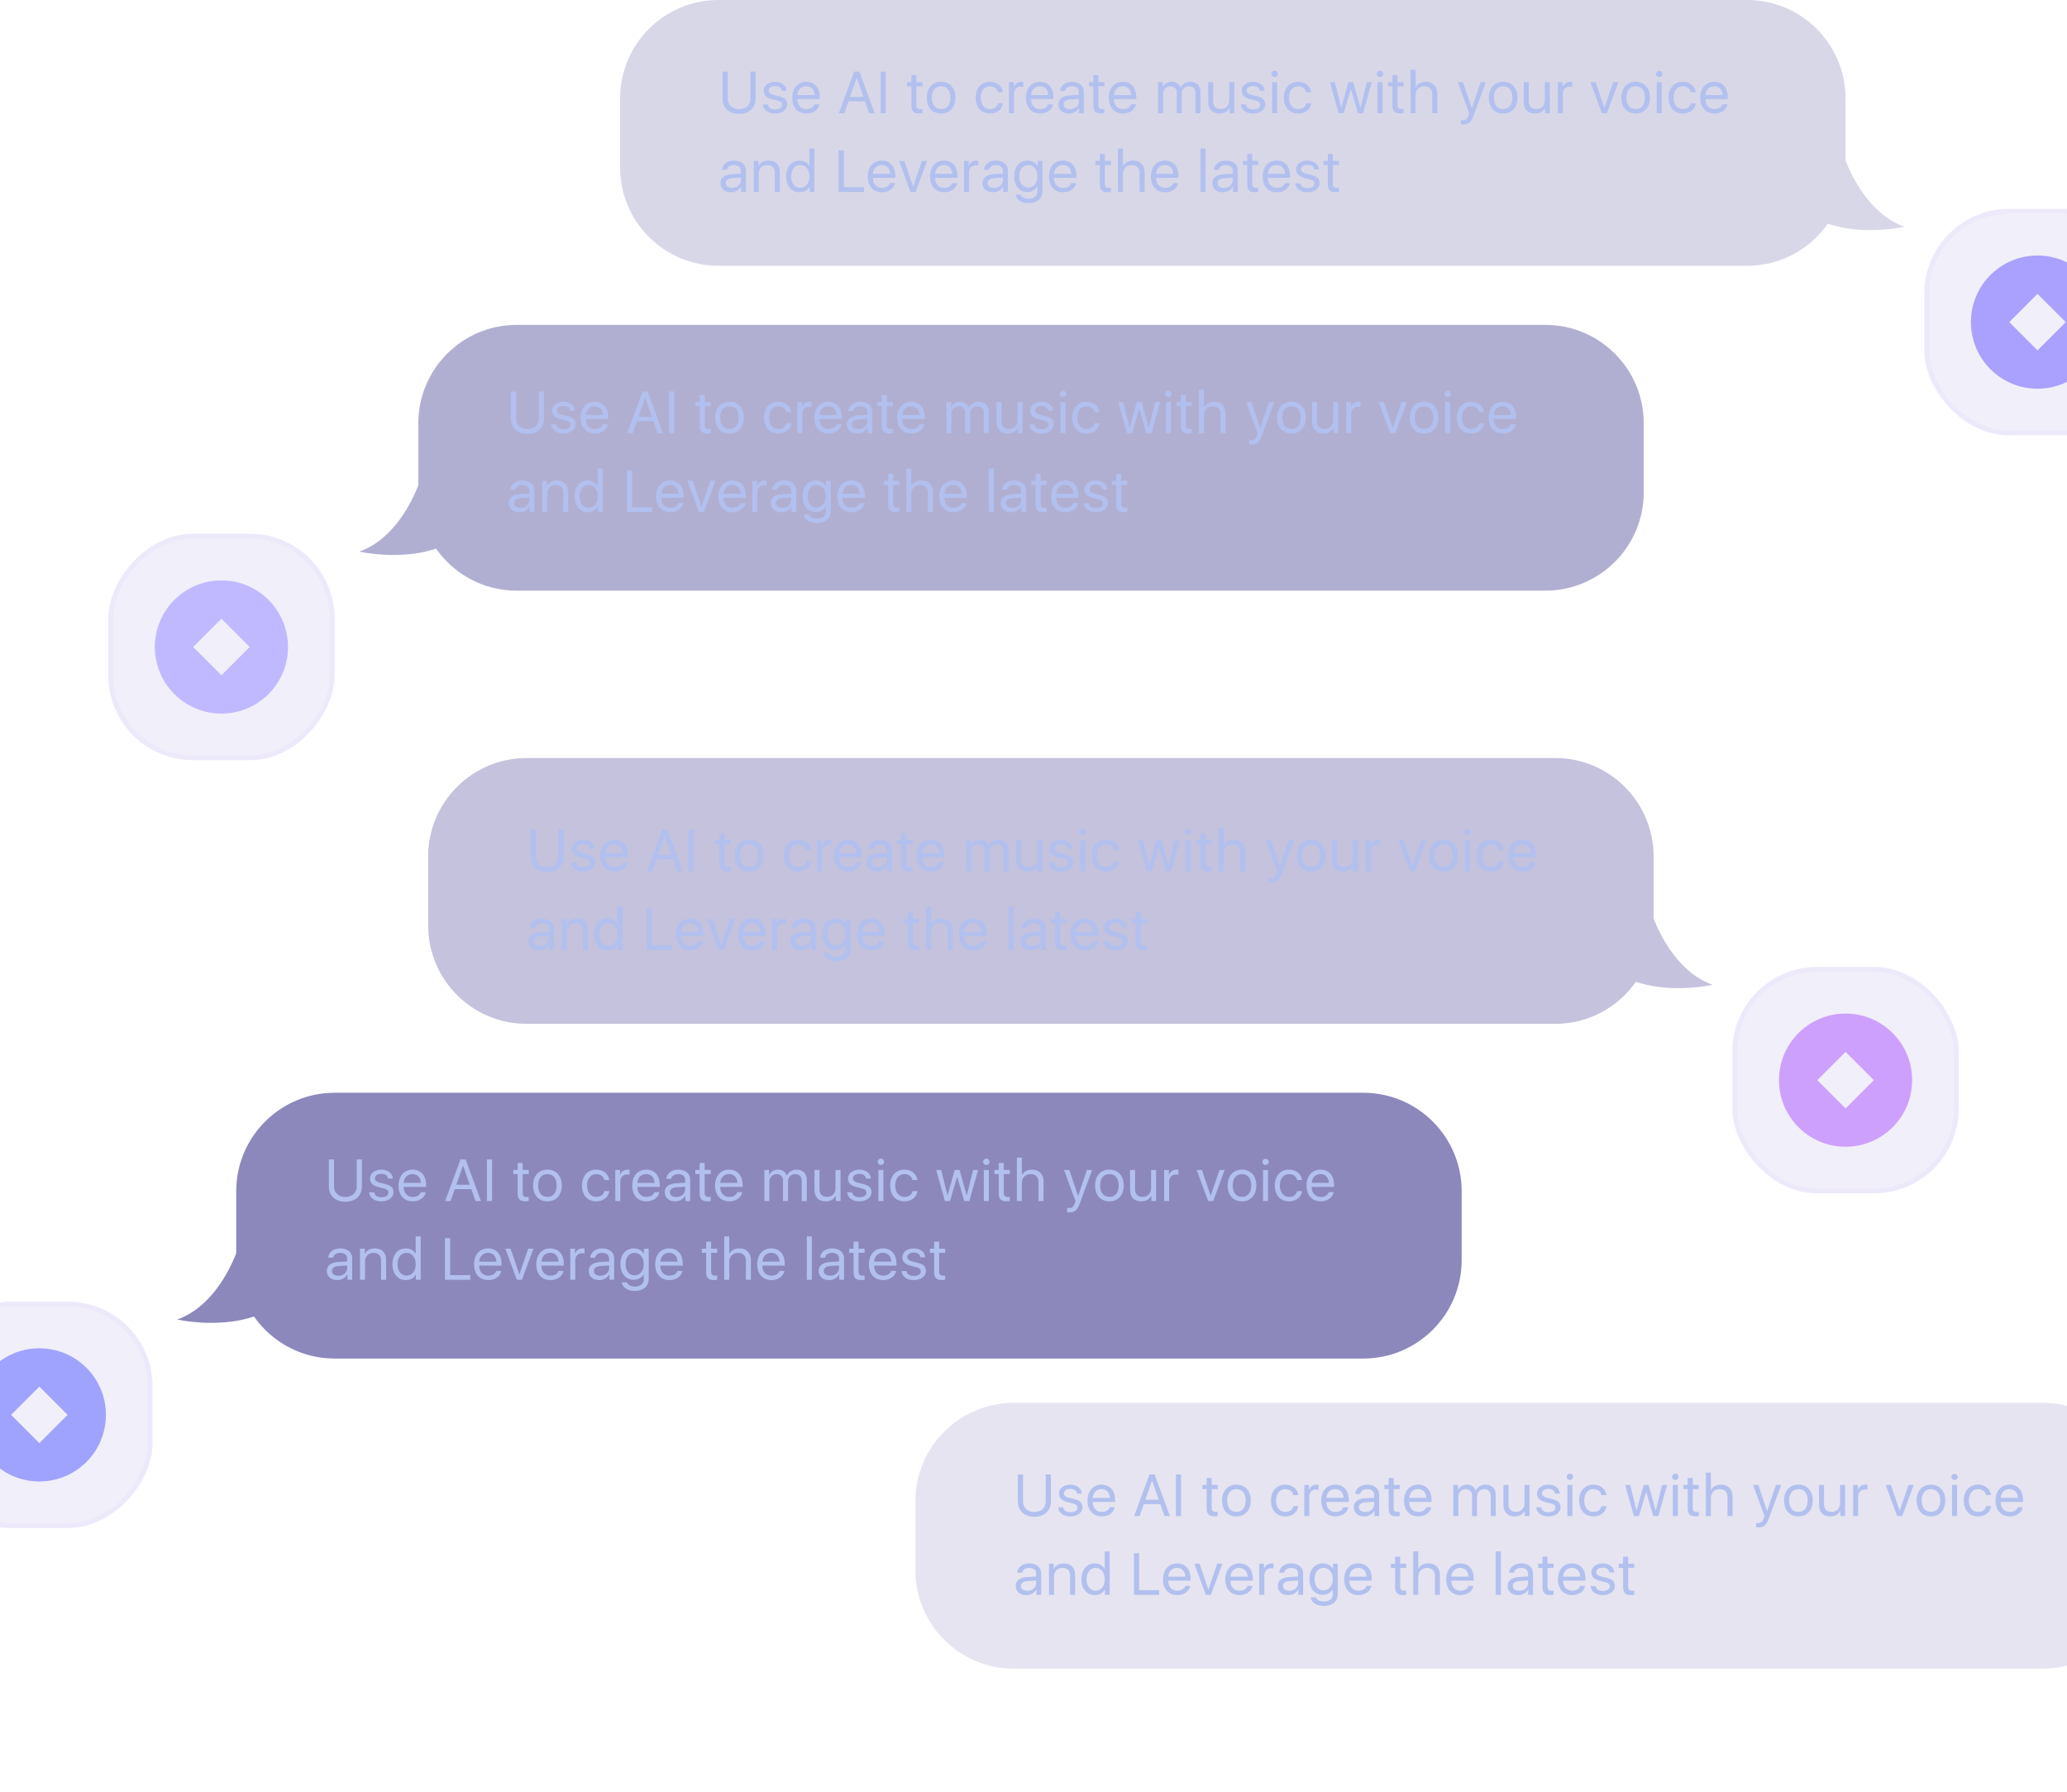 <svg xmlns="http://www.w3.org/2000/svg" width="420" height="364" fill="none"><path fill="#6560A5" fill-opacity=".25" fill-rule="evenodd" d="M355 0c11.046 0 20 8.954 20 20v12.614c1.364 3.466 5.047 11.009 12 13.45-2.857.639-9.856 1.374-15.601-.611C367.783 50.62 361.786 54 355 54H146c-11.045 0-20-8.954-20-20V20c0-11.046 8.955-20 20-20h209z" clip-rule="evenodd"/><path fill="#B2C0EF" d="M147.875 14.545v5.42c0 1.277.838 2.203 2.303 2.203 1.465 0 2.302-.926 2.302-2.203v-5.42h1.055v5.49c0 1.805-1.26 3.106-3.357 3.106-2.098 0-3.358-1.301-3.358-3.106v-5.49h1.055zm7.306 3.902c0-1.066.967-1.816 2.338-1.816 1.283 0 2.256.767 2.297 1.805h-.978c-.065-.592-.58-.961-1.354-.961-.779 0-1.301.369-1.301.92 0 .427.34.714 1.067.896l.961.24c1.277.323 1.734.768 1.734 1.688 0 1.078-1.037 1.84-2.496 1.84-1.359 0-2.344-.739-2.443-1.834h1.025c.105.644.627.99 1.488.99.862 0 1.401-.358 1.401-.926 0-.445-.264-.68-.985-.867l-1.107-.287c-1.108-.287-1.647-.844-1.647-1.688zm8.631-.925c-.99 0-1.705.72-1.775 1.787h3.474c-.023-1.073-.703-1.788-1.699-1.788zm1.676 3.673h1.008c-.176 1.084-1.272 1.864-2.62 1.864-1.775 0-2.894-1.237-2.894-3.194 0-1.957 1.125-3.24 2.848-3.24 1.687 0 2.742 1.19 2.742 3.1v.398h-4.535v.059c0 1.2.738 1.98 1.863 1.98.791 0 1.406-.375 1.588-.967zM176.62 23l-.849-2.42h-3.364l-.849 2.42h-1.108l3.117-8.455h1.043L177.728 23h-1.108zm-2.549-7.172-1.353 3.856h2.742l-1.354-3.856h-.035zM179.989 23h-1.055v-8.455h1.055V23zm5.197-7.74h1.019v1.424h1.231v.843h-1.231v3.791c0 .58.246.844.786.844.123 0 .369-.017.439-.03v.862c-.123.03-.416.053-.656.053-1.143 0-1.588-.475-1.588-1.688v-3.832h-.879v-.843h.879V15.26zm6.046 7.799c-1.775 0-2.912-1.26-2.912-3.217 0-1.963 1.137-3.217 2.912-3.217 1.776 0 2.913 1.254 2.913 3.217 0 1.957-1.137 3.217-2.913 3.217zm0-.909c1.178 0 1.875-.86 1.875-2.308 0-1.453-.697-2.309-1.875-2.309-1.177 0-1.875.861-1.875 2.309 0 1.447.704 2.308 1.875 2.308zm12.557-3.41h-1.002c-.129-.674-.692-1.207-1.641-1.207-1.101 0-1.851.914-1.851 2.309 0 1.435.761 2.308 1.863 2.308.879 0 1.465-.41 1.64-1.171h1.002c-.17 1.23-1.207 2.08-2.648 2.08-1.734 0-2.895-1.23-2.895-3.217 0-1.94 1.155-3.217 2.883-3.217 1.565 0 2.52 1.008 2.649 2.115zm1.23 4.26v-6.316h.961v1.025h.023c.188-.662.791-1.084 1.53-1.084.123 0 .304.018.392.041v1.008c-.082-.035-.351-.07-.527-.07-.821 0-1.36.597-1.36 1.488V23h-1.019zm6.275-5.479c-.99 0-1.705.721-1.775 1.788h3.474c-.023-1.073-.703-1.788-1.699-1.788zm1.676 3.674h1.008c-.176 1.084-1.272 1.864-2.619 1.864-1.776 0-2.895-1.237-2.895-3.194 0-1.957 1.125-3.24 2.848-3.24 1.687 0 2.742 1.19 2.742 3.1v.398h-4.535v.059c0 1.2.738 1.98 1.863 1.98.791 0 1.406-.375 1.588-.967zm4.459.979c1.031 0 1.787-.668 1.787-1.576v-.51l-1.653.105c-.949.059-1.441.405-1.441 1.014 0 .586.51.967 1.307.967zm-.217.885c-1.283 0-2.133-.739-2.133-1.858 0-1.084.832-1.723 2.367-1.816l1.77-.106v-.527c0-.785-.516-1.219-1.448-1.219-.732 0-1.277.375-1.4.973h-.978c.029-1.067 1.066-1.881 2.39-1.881 1.494 0 2.455.797 2.455 2.04V23h-.967v-1.096h-.023c-.357.703-1.148 1.155-2.033 1.155zm4.951-7.8h1.019v1.425h1.231v.843h-1.231v3.791c0 .58.246.844.785.844.123 0 .37-.017.44-.03v.862c-.123.03-.416.053-.656.053-1.143 0-1.588-.475-1.588-1.688v-3.832h-.879v-.843h.879V15.26zm5.964 2.262c-.99 0-1.705.721-1.775 1.788h3.475c-.024-1.073-.704-1.788-1.7-1.788zm1.676 3.674h1.008c-.176 1.084-1.272 1.864-2.619 1.864-1.776 0-2.895-1.237-2.895-3.194 0-1.957 1.125-3.24 2.848-3.24 1.687 0 2.742 1.19 2.742 3.1v.398h-4.535v.059c0 1.2.738 1.98 1.863 1.98.791 0 1.406-.375 1.588-.967zM235.31 23v-6.316h.961v1.025h.024c.299-.674.973-1.084 1.793-1.084.855 0 1.494.434 1.769 1.195h.024c.357-.75 1.101-1.195 1.986-1.195 1.248 0 2.057.809 2.057 2.063V23h-1.02v-4.078c0-.873-.486-1.389-1.33-1.389-.844 0-1.447.627-1.447 1.494V23h-1.02v-4.201c0-.762-.521-1.266-1.312-1.266-.844 0-1.465.662-1.465 1.547V23h-1.02zm15.481-6.316V23h-.961v-1.043h-.024c-.392.727-1.101 1.102-2.068 1.102-1.383 0-2.244-.891-2.244-2.327v-4.048h1.019v3.873c0 1.037.545 1.593 1.536 1.593 1.037 0 1.722-.714 1.722-1.798v-3.668h1.02zm1.523 1.763c0-1.066.967-1.816 2.338-1.816 1.283 0 2.256.767 2.297 1.805h-.979c-.064-.592-.58-.961-1.353-.961-.78 0-1.301.369-1.301.92 0 .427.34.714 1.066.896l.961.24c1.278.323 1.735.768 1.735 1.688 0 1.078-1.038 1.84-2.497 1.84-1.359 0-2.343-.739-2.443-1.834h1.026c.105.644.626.99 1.488.99.861 0 1.4-.358 1.4-.926 0-.445-.263-.68-.984-.867l-1.108-.287c-1.107-.287-1.646-.844-1.646-1.688zm6.17 4.553v-6.316h1.019V23h-1.019zm.509-7.336a.65.65 0 0 1-.644-.644c0-.358.293-.645.644-.645.358 0 .645.287.645.645a.646.646 0 0 1-.645.644zm7.412 3.076h-1.002c-.129-.674-.691-1.207-1.64-1.207-1.102 0-1.852.914-1.852 2.309 0 1.435.762 2.308 1.863 2.308.879 0 1.465-.41 1.641-1.171h1.002c-.17 1.23-1.207 2.08-2.648 2.08-1.735 0-2.895-1.23-2.895-3.217 0-1.94 1.154-3.217 2.883-3.217 1.564 0 2.519 1.008 2.648 2.115zm12.334-2.056L276.969 23h-1.031l-1.441-4.91h-.024L273.032 23H272l-1.769-6.316h1.008l1.283 5.162h.023l1.448-5.162h.984l1.447 5.162h.024l1.283-5.162h1.008zM279.905 23v-6.316h1.019V23h-1.019zm.509-7.336a.65.65 0 0 1-.644-.644c0-.358.293-.645.644-.645.358 0 .645.287.645.645a.646.646 0 0 1-.645.644zm2.525-.404h1.02v1.424h1.23v.843h-1.23v3.791c0 .58.246.844.785.844.123 0 .369-.017.44-.03v.862a3.62 3.62 0 0 1-.657.053c-1.142 0-1.588-.475-1.588-1.688v-3.832h-.878v-.843h.878V15.26zm3.68 7.74v-8.824h1.019v3.533h.024c.392-.715 1.096-1.084 2.062-1.084 1.383 0 2.315.938 2.315 2.344V23h-1.02v-3.85c0-1.007-.597-1.617-1.599-1.617-1.067 0-1.782.727-1.782 1.834V23h-1.019zm10.664 2.291c-.129 0-.323-.018-.446-.041v-.861c.117.023.281.035.416.035.586 0 .903-.281 1.16-1.043l.123-.375-2.337-6.322h1.084l1.769 5.279h.023l1.77-5.28h1.072l-2.472 6.704c-.539 1.465-1.043 1.904-2.162 1.904zm8.138-2.232c-1.775 0-2.912-1.26-2.912-3.217 0-1.963 1.137-3.217 2.912-3.217s2.912 1.254 2.912 3.217c0 1.957-1.137 3.217-2.912 3.217zm0-.909c1.178 0 1.875-.86 1.875-2.308 0-1.453-.697-2.309-1.875-2.309s-1.875.861-1.875 2.309c0 1.447.703 2.308 1.875 2.308zm9.492-5.466V23h-.961v-1.043h-.023c-.393.727-1.102 1.102-2.069 1.102-1.383 0-2.244-.891-2.244-2.327v-4.048h1.02v3.873c0 1.037.544 1.593 1.535 1.593 1.037 0 1.722-.714 1.722-1.798v-3.668h1.02zM316.542 23v-6.316h.961v1.025h.023c.187-.662.791-1.084 1.529-1.084.123 0 .305.018.393.041v1.008c-.082-.035-.352-.07-.528-.07-.82 0-1.359.597-1.359 1.488V23h-1.019zm12.31-6.316L326.52 23h-1.032l-2.332-6.316h1.067l1.769 5.214h.024l1.775-5.214h1.061zm3.503 6.375c-1.775 0-2.912-1.26-2.912-3.217 0-1.963 1.137-3.217 2.912-3.217 1.776 0 2.912 1.254 2.912 3.217 0 1.957-1.136 3.217-2.912 3.217zm0-.909c1.178 0 1.875-.86 1.875-2.308 0-1.453-.697-2.309-1.875-2.309-1.177 0-1.875.861-1.875 2.309 0 1.447.703 2.308 1.875 2.308zm4.283.85v-6.316h1.02V23h-1.02zm.51-7.336a.65.65 0 0 1-.644-.644.646.646 0 0 1 1.289 0 .647.647 0 0 1-.645.644zm7.412 3.076h-1.002c-.129-.674-.691-1.207-1.641-1.207-1.101 0-1.851.914-1.851 2.309 0 1.435.761 2.308 1.863 2.308.879 0 1.465-.41 1.641-1.171h1.002c-.17 1.23-1.207 2.08-2.649 2.08-1.734 0-2.894-1.23-2.894-3.217 0-1.94 1.154-3.217 2.882-3.217 1.565 0 2.52 1.008 2.649 2.115zm3.75-1.218c-.991 0-1.705.72-1.776 1.787h3.475c-.024-1.073-.703-1.788-1.699-1.788zm1.675 3.673h1.008c-.175 1.084-1.271 1.864-2.619 1.864-1.775 0-2.894-1.237-2.894-3.194 0-1.957 1.125-3.24 2.847-3.24 1.688 0 2.742 1.19 2.742 3.1v.398h-4.535v.059c0 1.2.739 1.98 1.864 1.98.791 0 1.406-.375 1.587-.967zM148.754 38.174c1.031 0 1.787-.668 1.787-1.576v-.51l-1.652.105c-.95.059-1.442.405-1.442 1.014 0 .586.51.967 1.307.967zm-.217.885c-1.283 0-2.133-.739-2.133-1.858 0-1.084.832-1.723 2.367-1.816l1.77-.106v-.527c0-.785-.516-1.219-1.447-1.219-.733 0-1.278.375-1.401.973h-.978c.029-1.066 1.066-1.881 2.39-1.881 1.495 0 2.456.797 2.456 2.04V39h-.967v-1.096h-.024c-.357.703-1.148 1.155-2.033 1.155zm4.617-.059v-6.316h.961v1.025h.023c.399-.715 1.084-1.084 2.063-1.084 1.389 0 2.25.89 2.25 2.326V39h-1.02v-3.873c0-1.031-.539-1.594-1.535-1.594-1.037 0-1.722.715-1.722 1.799V39h-1.02zm9.293.059c-1.588 0-2.707-1.29-2.707-3.217 0-1.928 1.113-3.217 2.683-3.217.903 0 1.629.393 2.016 1.084h.023v-3.533h1.02V39h-.973v-1.066h-.017c-.41.726-1.131 1.125-2.045 1.125zm.181-5.526c-1.107 0-1.845.914-1.845 2.309 0 1.4.738 2.308 1.845 2.308 1.096 0 1.84-.931 1.84-2.308 0-1.371-.744-2.309-1.84-2.309zm12.914 4.518V39h-5.133v-8.455h1.055v7.506h4.078zm3.615-4.53c-.99 0-1.705.721-1.775 1.788h3.474c-.023-1.073-.703-1.787-1.699-1.787zm1.676 3.674h1.008c-.176 1.084-1.272 1.864-2.62 1.864-1.775 0-2.894-1.237-2.894-3.194 0-1.957 1.125-3.24 2.848-3.24 1.687 0 2.742 1.19 2.742 3.1v.398h-4.535v.059c0 1.2.738 1.98 1.863 1.98.791 0 1.406-.375 1.588-.967zm7.546-4.511L186.047 39h-1.031l-2.332-6.316h1.067l1.769 5.214h.024l1.775-5.214h1.06zm3.422.838c-.99 0-1.705.72-1.775 1.787h3.474c-.023-1.073-.703-1.787-1.699-1.787zm1.676 3.673h1.008c-.176 1.084-1.272 1.864-2.619 1.864-1.776 0-2.895-1.237-2.895-3.194 0-1.957 1.125-3.24 2.848-3.24 1.687 0 2.742 1.19 2.742 3.1v.398h-4.535v.059c0 1.2.738 1.98 1.863 1.98.791 0 1.406-.375 1.588-.967zM195.873 39v-6.316h.961v1.025h.023c.188-.662.792-1.084 1.53-1.084.123 0 .304.018.392.041v1.008c-.082-.035-.351-.07-.527-.07-.82 0-1.359.597-1.359 1.488V39h-1.02zm6.111-.826c1.031 0 1.787-.668 1.787-1.576v-.51l-1.652.105c-.949.059-1.441.405-1.441 1.014 0 .586.509.967 1.306.967zm-.217.885c-1.283 0-2.132-.739-2.132-1.858 0-1.084.832-1.723 2.367-1.816l1.769-.106v-.527c0-.785-.515-1.219-1.447-1.219-.732 0-1.277.375-1.4.973h-.979c.029-1.066 1.067-1.881 2.391-1.881 1.494 0 2.455.797 2.455 2.04V39h-.967v-1.096h-.023c-.358.703-1.149 1.155-2.034 1.155zm7.172-.967c1.107 0 1.857-.92 1.857-2.274 0-1.359-.75-2.285-1.857-2.285-1.101 0-1.822.902-1.822 2.285 0 1.377.721 2.274 1.822 2.274zm.018 3.164c-1.43 0-2.467-.691-2.614-1.74h1.061c.152.527.779.855 1.611.855 1.09 0 1.781-.568 1.781-1.465v-.99h-.023c-.398.686-1.143 1.084-2.027 1.084-1.6 0-2.672-1.272-2.672-3.182 0-1.927 1.072-3.193 2.695-3.193.891 0 1.635.393 2.057 1.084h.017v-1.025h.973v6.14c0 1.512-1.084 2.432-2.859 2.432zm7.007-7.734c-.99 0-1.705.72-1.775 1.787h3.474c-.023-1.073-.703-1.787-1.699-1.787zm1.676 3.673h1.008c-.176 1.084-1.272 1.864-2.619 1.864-1.776 0-2.895-1.237-2.895-3.194 0-1.957 1.125-3.24 2.848-3.24 1.687 0 2.742 1.19 2.742 3.1v.398h-4.535v.059c0 1.2.738 1.98 1.863 1.98.791 0 1.406-.375 1.588-.967zm5.841-5.935h1.02v1.424h1.23v.843h-1.23v3.791c0 .58.246.844.785.844.123 0 .369-.017.439-.03v.862c-.123.03-.416.053-.656.053-1.142 0-1.588-.475-1.588-1.688v-3.832h-.879v-.843h.879V31.26zm3.68 7.74v-8.824h1.019v3.533h.024c.392-.715 1.095-1.084 2.062-1.084 1.383 0 2.315.938 2.315 2.344V39h-1.02v-3.85c0-1.007-.597-1.617-1.599-1.617-1.067 0-1.782.727-1.782 1.834V39h-1.019zm9.533-5.478c-.99 0-1.705.72-1.776 1.787h3.475c-.023-1.073-.703-1.787-1.699-1.787zm1.676 3.673h1.007c-.175 1.084-1.271 1.864-2.619 1.864-1.775 0-2.894-1.237-2.894-3.194 0-1.957 1.125-3.24 2.847-3.24 1.688 0 2.743 1.19 2.743 3.1v.398h-4.536v.059c0 1.2.739 1.98 1.864 1.98.791 0 1.406-.375 1.588-.967zM243.935 39v-8.824h1.02V39h-1.02zm4.764-.826c1.031 0 1.787-.668 1.787-1.576v-.51l-1.652.105c-.95.059-1.442.405-1.442 1.014 0 .586.51.967 1.307.967zm-.217.885c-1.283 0-2.133-.739-2.133-1.858 0-1.084.832-1.723 2.367-1.816l1.77-.106v-.527c0-.785-.516-1.219-1.447-1.219-.733 0-1.278.375-1.401.973h-.978c.029-1.066 1.066-1.881 2.39-1.881 1.495 0 2.456.797 2.456 2.04V39h-.967v-1.096h-.024c-.357.703-1.148 1.155-2.033 1.155zm4.951-7.8h1.02v1.425h1.23v.843h-1.23v3.791c0 .58.246.844.785.844.123 0 .369-.017.439-.03v.862c-.123.03-.416.053-.656.053-1.143 0-1.588-.475-1.588-1.688v-3.832h-.879v-.843h.879V31.26zm5.965 2.263c-.991 0-1.705.72-1.776 1.787h3.475c-.024-1.073-.703-1.787-1.699-1.787zm1.675 3.673h1.008c-.176 1.084-1.271 1.864-2.619 1.864-1.775 0-2.894-1.237-2.894-3.194 0-1.957 1.125-3.24 2.847-3.24 1.688 0 2.742 1.19 2.742 3.1v.398h-4.535v.059c0 1.2.739 1.98 1.864 1.98.791 0 1.406-.375 1.587-.967zm2.291-2.748c0-1.066.967-1.816 2.338-1.816 1.283 0 2.256.767 2.297 1.804h-.979c-.064-.591-.58-.96-1.353-.96-.779 0-1.301.369-1.301.92 0 .427.34.714 1.067.896l.961.24c1.277.322 1.734.768 1.734 1.688 0 1.078-1.037 1.84-2.496 1.84-1.36 0-2.344-.739-2.444-1.834h1.026c.105.644.627.99 1.488.99s1.401-.358 1.401-.926c0-.445-.264-.68-.985-.867l-1.107-.287c-1.108-.287-1.647-.844-1.647-1.688zm6.445-3.187h1.02v1.424h1.23v.843h-1.23v3.791c0 .58.246.844.785.844.123 0 .369-.017.439-.03v.862c-.123.03-.416.053-.656.053-1.142 0-1.588-.475-1.588-1.688v-3.832h-.879v-.843h.879V31.26z"/><g filter="url(#a)"><rect width="46" height="46" x="391" y="4" fill="#9586D9" fill-opacity=".13" rx="17.212"/><rect width="45" height="45" x="391.5" y="4.5" stroke="#CDB5FF" stroke-opacity=".09" rx="16.712"/><path fill="#AAA0FD" d="M414.007 40.533c-7.472 0-13.529-6.057-13.529-13.53 0-7.472 6.057-13.529 13.529-13.529 7.472 0 13.529 6.057 13.529 13.53 0 7.472-6.057 13.529-13.529 13.529zm0-19.27-5.74 5.74 5.74 5.74 5.74-5.74-5.74-5.74z"/></g><path fill="#6560A5" fill-opacity=".17" fill-rule="evenodd" d="M415 285c11.046 0 20 8.954 20 20v12.614c1.364 3.466 5.047 11.009 12 13.45-2.857.639-9.856 1.374-15.601-.611C427.783 335.62 421.786 339 415 339H206c-11.045 0-20-8.954-20-20v-14c0-11.046 8.955-20 20-20h209z" clip-rule="evenodd"/><path fill="#B2C0EF" d="M207.875 299.545v5.42c0 1.277.838 2.203 2.303 2.203 1.465 0 2.302-.926 2.302-2.203v-5.42h1.055v5.49c0 1.805-1.26 3.106-3.357 3.106-2.098 0-3.358-1.301-3.358-3.106v-5.49h1.055zm7.306 3.902c0-1.066.967-1.816 2.338-1.816 1.283 0 2.256.767 2.297 1.805h-.978c-.065-.592-.58-.961-1.354-.961-.779 0-1.301.369-1.301.92 0 .427.34.714 1.067.896l.961.24c1.277.323 1.734.768 1.734 1.688 0 1.078-1.037 1.84-2.496 1.84-1.359 0-2.344-.739-2.443-1.834h1.025c.105.644.627.99 1.488.99.862 0 1.401-.358 1.401-.926 0-.445-.264-.68-.985-.867l-1.107-.287c-1.108-.287-1.647-.844-1.647-1.688zm8.631-.926c-.99 0-1.705.721-1.775 1.788h3.474c-.023-1.073-.703-1.788-1.699-1.788zm1.676 3.674h1.008c-.176 1.084-1.272 1.864-2.62 1.864-1.775 0-2.894-1.237-2.894-3.194 0-1.957 1.125-3.24 2.848-3.24 1.687 0 2.742 1.189 2.742 3.1v.398h-4.535v.059c0 1.201.738 1.98 1.863 1.98.791 0 1.406-.375 1.588-.967zM236.62 308l-.849-2.42h-3.364l-.849 2.42h-1.108l3.117-8.455h1.043l3.118 8.455h-1.108zm-2.549-7.172-1.353 3.856h2.742l-1.354-3.856h-.035zm5.918 7.172h-1.055v-8.455h1.055V308zm5.197-7.74h1.019v1.424h1.231v.843h-1.231v3.791c0 .58.246.844.786.844.123 0 .369-.017.439-.029v.861a3.71 3.71 0 0 1-.656.053c-1.143 0-1.588-.475-1.588-1.688v-3.832h-.879v-.843h.879v-1.424zm6.046 7.799c-1.775 0-2.912-1.26-2.912-3.217 0-1.963 1.137-3.217 2.912-3.217 1.776 0 2.913 1.254 2.913 3.217 0 1.957-1.137 3.217-2.913 3.217zm0-.909c1.178 0 1.875-.861 1.875-2.308 0-1.453-.697-2.309-1.875-2.309-1.177 0-1.875.862-1.875 2.309s.704 2.308 1.875 2.308zm12.557-3.41h-1.002c-.129-.674-.692-1.207-1.641-1.207-1.101 0-1.851.914-1.851 2.309 0 1.435.761 2.308 1.863 2.308.879 0 1.465-.41 1.64-1.171h1.002c-.17 1.23-1.207 2.08-2.648 2.08-1.734 0-2.895-1.231-2.895-3.217 0-1.94 1.155-3.217 2.883-3.217 1.565 0 2.52 1.008 2.649 2.115zm1.23 4.26v-6.316h.961v1.025h.023c.188-.662.791-1.084 1.53-1.084.123 0 .304.018.392.041v1.008c-.082-.035-.351-.07-.527-.07-.821 0-1.36.597-1.36 1.488V308h-1.019zm6.275-5.479c-.99 0-1.705.721-1.775 1.788h3.474c-.023-1.073-.703-1.788-1.699-1.788zm1.676 3.674h1.008c-.176 1.084-1.272 1.864-2.619 1.864-1.776 0-2.895-1.237-2.895-3.194 0-1.957 1.125-3.24 2.848-3.24 1.687 0 2.742 1.189 2.742 3.1v.398h-4.535v.059c0 1.201.738 1.98 1.863 1.98.791 0 1.406-.375 1.588-.967zm4.459.979c1.031 0 1.787-.668 1.787-1.576v-.51l-1.653.105c-.949.059-1.441.405-1.441 1.014 0 .586.51.967 1.307.967zm-.217.885c-1.283 0-2.133-.739-2.133-1.858 0-1.084.832-1.722 2.367-1.816l1.77-.106v-.527c0-.785-.516-1.219-1.448-1.219-.732 0-1.277.375-1.4.973h-.978c.029-1.067 1.066-1.881 2.39-1.881 1.494 0 2.455.797 2.455 2.039V308h-.967v-1.096h-.023c-.357.703-1.148 1.155-2.033 1.155zm4.951-7.799h1.019v1.424h1.231v.843h-1.231v3.791c0 .58.246.844.785.844.123 0 .37-.017.44-.029v.861a3.71 3.71 0 0 1-.656.053c-1.143 0-1.588-.475-1.588-1.688v-3.832h-.879v-.843h.879v-1.424zm5.964 2.261c-.99 0-1.705.721-1.775 1.788h3.475c-.024-1.073-.704-1.788-1.7-1.788zm1.676 3.674h1.008c-.176 1.084-1.272 1.864-2.619 1.864-1.776 0-2.895-1.237-2.895-3.194 0-1.957 1.125-3.24 2.848-3.24 1.687 0 2.742 1.189 2.742 3.1v.398h-4.535v.059c0 1.201.738 1.98 1.863 1.98.791 0 1.406-.375 1.588-.967zM295.31 308v-6.316h.961v1.025h.024c.299-.674.973-1.084 1.793-1.084.855 0 1.494.434 1.769 1.195h.024c.357-.75 1.101-1.195 1.986-1.195 1.248 0 2.057.809 2.057 2.063V308h-1.02v-4.078c0-.873-.486-1.389-1.33-1.389-.844 0-1.447.627-1.447 1.494V308h-1.02v-4.201c0-.762-.521-1.266-1.312-1.266-.844 0-1.465.662-1.465 1.547V308h-1.02zm15.481-6.316V308h-.961v-1.043h-.024c-.392.727-1.101 1.102-2.068 1.102-1.383 0-2.244-.891-2.244-2.327v-4.048h1.019v3.873c0 1.037.545 1.593 1.536 1.593 1.037 0 1.722-.714 1.722-1.798v-3.668h1.02zm1.523 1.763c0-1.066.967-1.816 2.338-1.816 1.283 0 2.256.767 2.297 1.805h-.979c-.064-.592-.58-.961-1.353-.961-.78 0-1.301.369-1.301.92 0 .427.34.714 1.066.896l.961.24c1.278.323 1.735.768 1.735 1.688 0 1.078-1.038 1.84-2.497 1.84-1.359 0-2.343-.739-2.443-1.834h1.026c.105.644.626.99 1.488.99.861 0 1.4-.358 1.4-.926 0-.445-.263-.68-.984-.867l-1.108-.287c-1.107-.287-1.646-.844-1.646-1.688zm6.17 4.553v-6.316h1.019V308h-1.019zm.509-7.336a.65.65 0 0 1-.644-.644c0-.358.293-.645.644-.645.358 0 .645.287.645.645a.646.646 0 0 1-.645.644zm7.412 3.076h-1.002c-.129-.674-.691-1.207-1.64-1.207-1.102 0-1.852.914-1.852 2.309 0 1.435.762 2.308 1.863 2.308.879 0 1.465-.41 1.641-1.171h1.002c-.17 1.23-1.207 2.08-2.648 2.08-1.735 0-2.895-1.231-2.895-3.217 0-1.94 1.154-3.217 2.883-3.217 1.564 0 2.519 1.008 2.648 2.115zm12.334-2.056-1.77 6.316h-1.031l-1.441-4.91h-.024l-1.441 4.91H332l-1.769-6.316h1.008l1.283 5.162h.023l1.448-5.162h.984l1.447 5.162h.024l1.283-5.162h1.008zm1.166 6.316v-6.316h1.019V308h-1.019zm.509-7.336a.65.65 0 0 1-.644-.644c0-.358.293-.645.644-.645.358 0 .645.287.645.645a.646.646 0 0 1-.645.644zm2.525-.404h1.02v1.424h1.23v.843h-1.23v3.791c0 .58.246.844.785.844.123 0 .369-.017.44-.029v.861a3.714 3.714 0 0 1-.657.053c-1.142 0-1.588-.475-1.588-1.688v-3.832h-.878v-.843h.878v-1.424zm3.68 7.74v-8.824h1.019v3.533h.024c.392-.715 1.096-1.084 2.062-1.084 1.383 0 2.315.937 2.315 2.344V308h-1.02v-3.85c0-1.007-.597-1.617-1.599-1.617-1.067 0-1.782.727-1.782 1.834V308h-1.019zm10.664 2.291c-.129 0-.323-.018-.446-.041v-.861c.117.023.281.035.416.035.586 0 .903-.281 1.16-1.043l.123-.375-2.337-6.322h1.084l1.769 5.279h.023l1.77-5.279h1.072l-2.472 6.703c-.539 1.465-1.043 1.904-2.162 1.904zm8.138-2.232c-1.775 0-2.912-1.26-2.912-3.217 0-1.963 1.137-3.217 2.912-3.217s2.912 1.254 2.912 3.217c0 1.957-1.137 3.217-2.912 3.217zm0-.909c1.178 0 1.875-.861 1.875-2.308 0-1.453-.697-2.309-1.875-2.309s-1.875.862-1.875 2.309.703 2.308 1.875 2.308zm9.492-5.466V308h-.961v-1.043h-.023c-.393.727-1.102 1.102-2.069 1.102-1.383 0-2.244-.891-2.244-2.327v-4.048h1.02v3.873c0 1.037.544 1.593 1.535 1.593 1.037 0 1.722-.714 1.722-1.798v-3.668h1.02zm1.629 6.316v-6.316h.961v1.025h.023c.187-.662.791-1.084 1.529-1.084.123 0 .305.018.393.041v1.008c-.082-.035-.352-.07-.528-.07-.82 0-1.359.597-1.359 1.488V308h-1.019zm12.31-6.316L386.52 308h-1.032l-2.332-6.316h1.067l1.769 5.214h.024l1.775-5.214h1.061zm3.503 6.375c-1.775 0-2.912-1.26-2.912-3.217 0-1.963 1.137-3.217 2.912-3.217 1.776 0 2.912 1.254 2.912 3.217 0 1.957-1.136 3.217-2.912 3.217zm0-.909c1.178 0 1.875-.861 1.875-2.308 0-1.453-.697-2.309-1.875-2.309-1.177 0-1.875.862-1.875 2.309s.703 2.308 1.875 2.308zm4.283.85v-6.316h1.02V308h-1.02zm.51-7.336a.65.65 0 0 1-.644-.644.646.646 0 0 1 1.289 0 .647.647 0 0 1-.645.644zm7.412 3.076h-1.002c-.129-.674-.691-1.207-1.641-1.207-1.101 0-1.851.914-1.851 2.309 0 1.435.761 2.308 1.863 2.308.879 0 1.465-.41 1.641-1.171h1.002c-.17 1.23-1.207 2.08-2.649 2.08-1.734 0-2.894-1.231-2.894-3.217 0-1.94 1.154-3.217 2.882-3.217 1.565 0 2.52 1.008 2.649 2.115zm3.75-1.219c-.991 0-1.705.721-1.776 1.788h3.475c-.024-1.073-.703-1.788-1.699-1.788zm1.675 3.674h1.008c-.175 1.084-1.271 1.864-2.619 1.864-1.775 0-2.894-1.237-2.894-3.194 0-1.957 1.125-3.24 2.847-3.24 1.688 0 2.742 1.189 2.742 3.1v.398h-4.535v.059c0 1.201.739 1.98 1.864 1.98.791 0 1.406-.375 1.587-.967zm-201.231 16.979c1.031 0 1.787-.668 1.787-1.576v-.51l-1.652.105c-.95.059-1.442.405-1.442 1.014 0 .586.51.967 1.307.967zm-.217.885c-1.283 0-2.133-.739-2.133-1.858 0-1.084.832-1.722 2.367-1.816l1.77-.106v-.527c0-.785-.516-1.219-1.447-1.219-.733 0-1.278.375-1.401.973h-.978c.029-1.067 1.066-1.881 2.39-1.881 1.495 0 2.456.797 2.456 2.039V324h-.967v-1.096h-.024c-.357.703-1.148 1.155-2.033 1.155zm4.617-.059v-6.316h.961v1.025h.023c.399-.715 1.084-1.084 2.063-1.084 1.389 0 2.25.891 2.25 2.326V324h-1.02v-3.873c0-1.031-.539-1.594-1.535-1.594-1.037 0-1.722.715-1.722 1.799V324h-1.02zm9.293.059c-1.588 0-2.707-1.289-2.707-3.217 0-1.928 1.113-3.217 2.683-3.217.903 0 1.629.393 2.016 1.084h.023v-3.533h1.02V324h-.973v-1.066h-.017c-.41.726-1.131 1.125-2.045 1.125zm.181-5.526c-1.107 0-1.845.914-1.845 2.309 0 1.4.738 2.308 1.845 2.308 1.096 0 1.84-.931 1.84-2.308 0-1.371-.744-2.309-1.84-2.309zm12.914 4.518V324h-5.133v-8.455h1.055v7.506h4.078zm3.615-4.53c-.99 0-1.705.721-1.775 1.788h3.474c-.023-1.073-.703-1.788-1.699-1.788zm1.676 3.674h1.008c-.176 1.084-1.272 1.864-2.62 1.864-1.775 0-2.894-1.237-2.894-3.194 0-1.957 1.125-3.24 2.848-3.24 1.687 0 2.742 1.189 2.742 3.1v.398h-4.535v.059c0 1.201.738 1.98 1.863 1.98.791 0 1.406-.375 1.588-.967zm7.546-4.511L246.047 324h-1.031l-2.332-6.316h1.067l1.769 5.214h.024l1.775-5.214h1.06zm3.422.837c-.99 0-1.705.721-1.775 1.788h3.474c-.023-1.073-.703-1.788-1.699-1.788zm1.676 3.674h1.008c-.176 1.084-1.272 1.864-2.619 1.864-1.776 0-2.895-1.237-2.895-3.194 0-1.957 1.125-3.24 2.848-3.24 1.687 0 2.742 1.189 2.742 3.1v.398h-4.535v.059c0 1.201.738 1.98 1.863 1.98.791 0 1.406-.375 1.588-.967zm2.396 1.805v-6.316h.961v1.025h.023c.188-.662.792-1.084 1.53-1.084.123 0 .304.018.392.041v1.008c-.082-.035-.351-.07-.527-.07-.82 0-1.359.597-1.359 1.488V324h-1.02zm6.111-.826c1.031 0 1.787-.668 1.787-1.576v-.51l-1.652.105c-.949.059-1.441.405-1.441 1.014 0 .586.509.967 1.306.967zm-.217.885c-1.283 0-2.132-.739-2.132-1.858 0-1.084.832-1.722 2.367-1.816l1.769-.106v-.527c0-.785-.515-1.219-1.447-1.219-.732 0-1.277.375-1.4.973h-.979c.029-1.067 1.067-1.881 2.391-1.881 1.494 0 2.455.797 2.455 2.039V324h-.967v-1.096h-.023c-.358.703-1.149 1.155-2.034 1.155zm7.172-.967c1.107 0 1.857-.92 1.857-2.274 0-1.359-.75-2.285-1.857-2.285-1.101 0-1.822.903-1.822 2.285 0 1.377.721 2.274 1.822 2.274zm.018 3.164c-1.43 0-2.467-.692-2.614-1.74h1.061c.152.527.779.855 1.611.855 1.09 0 1.781-.568 1.781-1.465v-.99h-.023c-.398.686-1.143 1.084-2.027 1.084-1.6 0-2.672-1.271-2.672-3.182 0-1.927 1.072-3.193 2.695-3.193.891 0 1.635.393 2.057 1.084h.017v-1.025h.973v6.14c0 1.512-1.084 2.432-2.859 2.432zm7.007-7.735c-.99 0-1.705.721-1.775 1.788h3.474c-.023-1.073-.703-1.788-1.699-1.788zm1.676 3.674h1.008c-.176 1.084-1.272 1.864-2.619 1.864-1.776 0-2.895-1.237-2.895-3.194 0-1.957 1.125-3.24 2.848-3.24 1.687 0 2.742 1.189 2.742 3.1v.398h-4.535v.059c0 1.201.738 1.98 1.863 1.98.791 0 1.406-.375 1.588-.967zm5.841-5.935h1.02v1.424h1.23v.843h-1.23v3.791c0 .58.246.844.785.844.123 0 .369-.017.439-.029v.861a3.71 3.71 0 0 1-.656.053c-1.142 0-1.588-.475-1.588-1.688v-3.832h-.879v-.843h.879v-1.424zm3.68 7.74v-8.824h1.019v3.533h.024c.392-.715 1.095-1.084 2.062-1.084 1.383 0 2.315.937 2.315 2.344V324h-1.02v-3.85c0-1.007-.597-1.617-1.599-1.617-1.067 0-1.782.727-1.782 1.834V324h-1.019zm9.533-5.479c-.99 0-1.705.721-1.776 1.788h3.475c-.023-1.073-.703-1.788-1.699-1.788zm1.676 3.674h1.007c-.175 1.084-1.271 1.864-2.619 1.864-1.775 0-2.894-1.237-2.894-3.194 0-1.957 1.125-3.24 2.847-3.24 1.688 0 2.743 1.189 2.743 3.1v.398h-4.536v.059c0 1.201.739 1.98 1.864 1.98.791 0 1.406-.375 1.588-.967zm5.565 1.805v-8.824h1.02V324h-1.02zm4.764-.826c1.031 0 1.787-.668 1.787-1.576v-.51l-1.652.105c-.95.059-1.442.405-1.442 1.014 0 .586.51.967 1.307.967zm-.217.885c-1.283 0-2.133-.739-2.133-1.858 0-1.084.832-1.722 2.367-1.816l1.77-.106v-.527c0-.785-.516-1.219-1.447-1.219-.733 0-1.278.375-1.401.973h-.978c.029-1.067 1.066-1.881 2.39-1.881 1.495 0 2.456.797 2.456 2.039V324h-.967v-1.096h-.024c-.357.703-1.148 1.155-2.033 1.155zm4.951-7.799h1.02v1.424h1.23v.843h-1.23v3.791c0 .58.246.844.785.844.123 0 .369-.017.439-.029v.861a3.71 3.71 0 0 1-.656.053c-1.143 0-1.588-.475-1.588-1.688v-3.832h-.879v-.843h.879v-1.424zm5.965 2.261c-.991 0-1.705.721-1.776 1.788h3.475c-.024-1.073-.703-1.788-1.699-1.788zm1.675 3.674h1.008c-.176 1.084-1.271 1.864-2.619 1.864-1.775 0-2.894-1.237-2.894-3.194 0-1.957 1.125-3.24 2.847-3.24 1.688 0 2.742 1.189 2.742 3.1v.398h-4.535v.059c0 1.201.739 1.98 1.864 1.98.791 0 1.406-.375 1.587-.967zm2.291-2.748c0-1.066.967-1.816 2.338-1.816 1.283 0 2.256.767 2.297 1.805h-.979c-.064-.592-.58-.961-1.353-.961-.779 0-1.301.369-1.301.92 0 .427.34.714 1.067.896l.961.24c1.277.323 1.734.768 1.734 1.688 0 1.078-1.037 1.84-2.496 1.84-1.36 0-2.344-.739-2.444-1.834h1.026c.105.644.627.99 1.488.99s1.401-.358 1.401-.926c0-.445-.264-.68-.985-.867l-1.107-.287c-1.108-.287-1.647-.844-1.647-1.688zm6.445-3.187h1.02v1.424h1.23v.843h-1.23v3.791c0 .58.246.844.785.844.123 0 .369-.017.439-.029v.861a3.71 3.71 0 0 1-.656.053c-1.142 0-1.588-.475-1.588-1.688v-3.832h-.879v-.843h.879v-1.424z"/><path fill="#6560A5" fill-opacity=".38" fill-rule="evenodd" d="M316 154c11.046 0 20 8.954 20 20v12.614c1.364 3.466 5.047 11.009 12 13.45-2.857.639-9.856 1.374-15.601-.611C328.783 204.62 322.786 208 316 208H107c-11.045 0-20-8.954-20-20v-14c0-11.046 8.955-20 20-20h209z" clip-rule="evenodd"/><path fill="#B2C0EF" d="M108.875 168.545v5.42c0 1.277.838 2.203 2.303 2.203 1.465 0 2.302-.926 2.302-2.203v-5.42h1.055v5.49c0 1.805-1.26 3.106-3.357 3.106-2.098 0-3.358-1.301-3.358-3.106v-5.49h1.055zm7.306 3.902c0-1.066.967-1.816 2.338-1.816 1.283 0 2.256.767 2.297 1.805h-.978c-.065-.592-.58-.961-1.354-.961-.779 0-1.301.369-1.301.92 0 .427.34.714 1.067.896l.961.24c1.277.323 1.734.768 1.734 1.688 0 1.078-1.037 1.84-2.496 1.84-1.359 0-2.344-.739-2.443-1.834h1.025c.105.644.627.99 1.488.99.862 0 1.401-.358 1.401-.926 0-.445-.264-.68-.985-.867l-1.107-.287c-1.108-.287-1.647-.844-1.647-1.688zm8.631-.926c-.99 0-1.705.721-1.775 1.788h3.474c-.023-1.073-.703-1.788-1.699-1.788zm1.676 3.674h1.008c-.176 1.084-1.272 1.864-2.62 1.864-1.775 0-2.894-1.237-2.894-3.194 0-1.957 1.125-3.24 2.848-3.24 1.687 0 2.742 1.189 2.742 3.1v.398h-4.535v.059c0 1.201.738 1.98 1.863 1.98.791 0 1.406-.375 1.588-.967zM137.62 177l-.849-2.42h-3.364l-.849 2.42h-1.108l3.117-8.455h1.043l3.118 8.455h-1.108zm-2.549-7.172-1.353 3.856h2.742l-1.354-3.856h-.035zm5.918 7.172h-1.055v-8.455h1.055V177zm5.197-7.74h1.019v1.424h1.231v.843h-1.231v3.791c0 .58.246.844.786.844.123 0 .369-.017.439-.029v.861a3.71 3.71 0 0 1-.656.053c-1.143 0-1.588-.475-1.588-1.688v-3.832h-.879v-.843h.879v-1.424zm6.046 7.799c-1.775 0-2.912-1.26-2.912-3.217 0-1.963 1.137-3.217 2.912-3.217 1.776 0 2.913 1.254 2.913 3.217 0 1.957-1.137 3.217-2.913 3.217zm0-.909c1.178 0 1.875-.861 1.875-2.308 0-1.453-.697-2.309-1.875-2.309-1.177 0-1.875.862-1.875 2.309s.704 2.308 1.875 2.308zm12.557-3.41h-1.002c-.129-.674-.692-1.207-1.641-1.207-1.101 0-1.851.914-1.851 2.309 0 1.435.761 2.308 1.863 2.308.879 0 1.465-.41 1.64-1.171h1.002c-.17 1.23-1.207 2.08-2.648 2.08-1.734 0-2.895-1.231-2.895-3.217 0-1.94 1.155-3.217 2.883-3.217 1.565 0 2.52 1.008 2.649 2.115zm1.23 4.26v-6.316h.961v1.025h.023c.188-.662.791-1.084 1.53-1.084.123 0 .304.018.392.041v1.008c-.082-.035-.351-.07-.527-.07-.821 0-1.36.597-1.36 1.488V177h-1.019zm6.275-5.479c-.99 0-1.705.721-1.775 1.788h3.474c-.023-1.073-.703-1.788-1.699-1.788zm1.676 3.674h1.008c-.176 1.084-1.272 1.864-2.619 1.864-1.776 0-2.895-1.237-2.895-3.194 0-1.957 1.125-3.24 2.848-3.24 1.687 0 2.742 1.189 2.742 3.1v.398h-4.535v.059c0 1.201.738 1.98 1.863 1.98.791 0 1.406-.375 1.588-.967zm4.459.979c1.031 0 1.787-.668 1.787-1.576v-.51l-1.653.105c-.949.059-1.441.405-1.441 1.014 0 .586.51.967 1.307.967zm-.217.885c-1.283 0-2.133-.739-2.133-1.858 0-1.084.832-1.722 2.367-1.816l1.77-.106v-.527c0-.785-.516-1.219-1.448-1.219-.732 0-1.277.375-1.4.973h-.978c.029-1.067 1.066-1.881 2.39-1.881 1.494 0 2.455.797 2.455 2.039V177h-.967v-1.096h-.023c-.357.703-1.148 1.155-2.033 1.155zm4.951-7.799h1.019v1.424h1.231v.843h-1.231v3.791c0 .58.246.844.785.844.123 0 .37-.017.44-.029v.861a3.71 3.71 0 0 1-.656.053c-1.143 0-1.588-.475-1.588-1.688v-3.832h-.879v-.843h.879v-1.424zm5.964 2.261c-.99 0-1.705.721-1.775 1.788h3.475c-.024-1.073-.704-1.788-1.7-1.788zm1.676 3.674h1.008c-.176 1.084-1.272 1.864-2.619 1.864-1.776 0-2.895-1.237-2.895-3.194 0-1.957 1.125-3.24 2.848-3.24 1.687 0 2.742 1.189 2.742 3.1v.398h-4.535v.059c0 1.201.738 1.98 1.863 1.98.791 0 1.406-.375 1.588-.967zM196.31 177v-6.316h.961v1.025h.024c.299-.674.973-1.084 1.793-1.084.855 0 1.494.434 1.769 1.195h.024c.357-.75 1.101-1.195 1.986-1.195 1.248 0 2.057.809 2.057 2.063V177h-1.02v-4.078c0-.873-.486-1.389-1.33-1.389-.844 0-1.447.627-1.447 1.494V177h-1.02v-4.201c0-.762-.521-1.266-1.312-1.266-.844 0-1.465.662-1.465 1.547V177h-1.02zm15.481-6.316V177h-.961v-1.043h-.024c-.392.727-1.101 1.102-2.068 1.102-1.383 0-2.244-.891-2.244-2.327v-4.048h1.019v3.873c0 1.037.545 1.593 1.536 1.593 1.037 0 1.722-.714 1.722-1.798v-3.668h1.02zm1.523 1.763c0-1.066.967-1.816 2.338-1.816 1.283 0 2.256.767 2.297 1.805h-.979c-.064-.592-.58-.961-1.353-.961-.78 0-1.301.369-1.301.92 0 .427.34.714 1.066.896l.961.24c1.278.323 1.735.768 1.735 1.688 0 1.078-1.038 1.84-2.497 1.84-1.359 0-2.343-.739-2.443-1.834h1.026c.105.644.626.99 1.488.99.861 0 1.4-.358 1.4-.926 0-.445-.263-.68-.984-.867l-1.108-.287c-1.107-.287-1.646-.844-1.646-1.688zm6.17 4.553v-6.316h1.019V177h-1.019zm.509-7.336a.65.65 0 0 1-.644-.644c0-.358.293-.645.644-.645.358 0 .645.287.645.645a.646.646 0 0 1-.645.644zm7.412 3.076h-1.002c-.129-.674-.691-1.207-1.64-1.207-1.102 0-1.852.914-1.852 2.309 0 1.435.762 2.308 1.863 2.308.879 0 1.465-.41 1.641-1.171h1.002c-.17 1.23-1.207 2.08-2.648 2.08-1.735 0-2.895-1.231-2.895-3.217 0-1.94 1.154-3.217 2.883-3.217 1.564 0 2.519 1.008 2.648 2.115zm12.334-2.056-1.77 6.316h-1.031l-1.441-4.91h-.024l-1.441 4.91H233l-1.769-6.316h1.008l1.283 5.162h.023l1.448-5.162h.984l1.447 5.162h.024l1.283-5.162h1.008zm1.166 6.316v-6.316h1.019V177h-1.019zm.509-7.336a.65.65 0 0 1-.644-.644c0-.358.293-.645.644-.645.358 0 .645.287.645.645a.646.646 0 0 1-.645.644zm2.525-.404h1.02v1.424h1.23v.843h-1.23v3.791c0 .58.246.844.785.844.123 0 .369-.017.44-.029v.861a3.714 3.714 0 0 1-.657.053c-1.142 0-1.588-.475-1.588-1.688v-3.832h-.878v-.843h.878v-1.424zm3.68 7.74v-8.824h1.019v3.533h.024c.392-.715 1.096-1.084 2.062-1.084 1.383 0 2.315.937 2.315 2.344V177h-1.02v-3.85c0-1.007-.597-1.617-1.599-1.617-1.067 0-1.782.727-1.782 1.834V177h-1.019zm10.664 2.291c-.129 0-.323-.018-.446-.041v-.861c.117.023.281.035.416.035.586 0 .903-.281 1.16-1.043l.123-.375-2.337-6.322h1.084l1.769 5.279h.023l1.77-5.279h1.072l-2.472 6.703c-.539 1.465-1.043 1.904-2.162 1.904zm8.138-2.232c-1.775 0-2.912-1.26-2.912-3.217 0-1.963 1.137-3.217 2.912-3.217s2.912 1.254 2.912 3.217c0 1.957-1.137 3.217-2.912 3.217zm0-.909c1.178 0 1.875-.861 1.875-2.308 0-1.453-.697-2.309-1.875-2.309s-1.875.862-1.875 2.309.703 2.308 1.875 2.308zm9.492-5.466V177h-.961v-1.043h-.023c-.393.727-1.102 1.102-2.069 1.102-1.383 0-2.244-.891-2.244-2.327v-4.048h1.02v3.873c0 1.037.544 1.593 1.535 1.593 1.037 0 1.722-.714 1.722-1.798v-3.668h1.02zm1.629 6.316v-6.316h.961v1.025h.023c.187-.662.791-1.084 1.529-1.084.123 0 .305.018.393.041v1.008c-.082-.035-.352-.07-.528-.07-.82 0-1.359.597-1.359 1.488V177h-1.019zm12.31-6.316L287.52 177h-1.032l-2.332-6.316h1.067l1.769 5.214h.024l1.775-5.214h1.061zm3.503 6.375c-1.775 0-2.912-1.26-2.912-3.217 0-1.963 1.137-3.217 2.912-3.217 1.776 0 2.912 1.254 2.912 3.217 0 1.957-1.136 3.217-2.912 3.217zm0-.909c1.178 0 1.875-.861 1.875-2.308 0-1.453-.697-2.309-1.875-2.309-1.177 0-1.875.862-1.875 2.309s.703 2.308 1.875 2.308zm4.283.85v-6.316h1.02V177h-1.02zm.51-7.336a.65.65 0 0 1-.644-.644.646.646 0 0 1 1.289 0 .647.647 0 0 1-.645.644zm7.412 3.076h-1.002c-.129-.674-.691-1.207-1.641-1.207-1.101 0-1.851.914-1.851 2.309 0 1.435.761 2.308 1.863 2.308.879 0 1.465-.41 1.641-1.171h1.002c-.17 1.23-1.207 2.08-2.649 2.08-1.734 0-2.894-1.231-2.894-3.217 0-1.94 1.154-3.217 2.882-3.217 1.565 0 2.52 1.008 2.649 2.115zm3.75-1.219c-.991 0-1.705.721-1.776 1.788h3.475c-.024-1.073-.703-1.788-1.699-1.788zm1.675 3.674h1.008c-.175 1.084-1.271 1.864-2.619 1.864-1.775 0-2.894-1.237-2.894-3.194 0-1.957 1.125-3.24 2.847-3.24 1.688 0 2.742 1.189 2.742 3.1v.398h-4.535v.059c0 1.201.739 1.98 1.864 1.98.791 0 1.406-.375 1.587-.967zm-201.231 16.979c1.031 0 1.787-.668 1.787-1.576v-.51l-1.652.105c-.95.059-1.442.405-1.442 1.014 0 .586.51.967 1.307.967zm-.217.885c-1.283 0-2.133-.739-2.133-1.858 0-1.084.832-1.722 2.367-1.816l1.77-.106v-.527c0-.785-.516-1.219-1.447-1.219-.733 0-1.278.375-1.401.973h-.978c.029-1.067 1.066-1.881 2.39-1.881 1.495 0 2.456.797 2.456 2.039V193h-.967v-1.096h-.024c-.357.703-1.148 1.155-2.033 1.155zm4.617-.059v-6.316h.961v1.025h.023c.399-.715 1.084-1.084 2.063-1.084 1.389 0 2.25.891 2.25 2.326V193h-1.02v-3.873c0-1.031-.539-1.594-1.535-1.594-1.037 0-1.722.715-1.722 1.799V193h-1.02zm9.293.059c-1.588 0-2.707-1.289-2.707-3.217 0-1.928 1.113-3.217 2.683-3.217.903 0 1.629.393 2.016 1.084h.023v-3.533h1.02V193h-.973v-1.066h-.017c-.41.726-1.131 1.125-2.045 1.125zm.181-5.526c-1.107 0-1.845.914-1.845 2.309 0 1.4.738 2.308 1.845 2.308 1.096 0 1.84-.931 1.84-2.308 0-1.371-.744-2.309-1.84-2.309zm12.914 4.518V193h-5.133v-8.455h1.055v7.506h4.078zm3.615-4.53c-.99 0-1.705.721-1.775 1.788h3.474c-.023-1.073-.703-1.788-1.699-1.788zm1.676 3.674h1.008c-.176 1.084-1.272 1.864-2.62 1.864-1.775 0-2.894-1.237-2.894-3.194 0-1.957 1.125-3.24 2.848-3.24 1.687 0 2.742 1.189 2.742 3.1v.398h-4.535v.059c0 1.201.738 1.98 1.863 1.98.791 0 1.406-.375 1.588-.967zm7.546-4.511L147.047 193h-1.031l-2.332-6.316h1.067l1.769 5.214h.024l1.775-5.214h1.06zm3.422.837c-.99 0-1.705.721-1.775 1.788h3.474c-.023-1.073-.703-1.788-1.699-1.788zm1.676 3.674h1.008c-.176 1.084-1.272 1.864-2.619 1.864-1.776 0-2.895-1.237-2.895-3.194 0-1.957 1.125-3.24 2.848-3.24 1.687 0 2.742 1.189 2.742 3.1v.398h-4.535v.059c0 1.201.738 1.98 1.863 1.98.791 0 1.406-.375 1.588-.967zm2.396 1.805v-6.316h.961v1.025h.023c.188-.662.792-1.084 1.53-1.084.123 0 .304.018.392.041v1.008c-.082-.035-.351-.07-.527-.07-.82 0-1.359.597-1.359 1.488V193h-1.02zm6.111-.826c1.031 0 1.787-.668 1.787-1.576v-.51l-1.652.105c-.949.059-1.441.405-1.441 1.014 0 .586.509.967 1.306.967zm-.217.885c-1.283 0-2.132-.739-2.132-1.858 0-1.084.832-1.722 2.367-1.816l1.769-.106v-.527c0-.785-.515-1.219-1.447-1.219-.732 0-1.277.375-1.4.973h-.979c.029-1.067 1.067-1.881 2.391-1.881 1.494 0 2.455.797 2.455 2.039V193h-.967v-1.096h-.023c-.358.703-1.149 1.155-2.034 1.155zm7.172-.967c1.107 0 1.857-.92 1.857-2.274 0-1.359-.75-2.285-1.857-2.285-1.101 0-1.822.903-1.822 2.285 0 1.377.721 2.274 1.822 2.274zm.018 3.164c-1.43 0-2.467-.692-2.614-1.74h1.061c.152.527.779.855 1.611.855 1.09 0 1.781-.568 1.781-1.465v-.99h-.023c-.398.686-1.143 1.084-2.027 1.084-1.6 0-2.672-1.271-2.672-3.182 0-1.927 1.072-3.193 2.695-3.193.891 0 1.635.393 2.057 1.084h.017v-1.025h.973v6.14c0 1.512-1.084 2.432-2.859 2.432zm7.007-7.735c-.99 0-1.705.721-1.775 1.788h3.474c-.023-1.073-.703-1.788-1.699-1.788zm1.676 3.674h1.008c-.176 1.084-1.272 1.864-2.619 1.864-1.776 0-2.895-1.237-2.895-3.194 0-1.957 1.125-3.24 2.848-3.24 1.687 0 2.742 1.189 2.742 3.1v.398h-4.535v.059c0 1.201.738 1.98 1.863 1.98.791 0 1.406-.375 1.588-.967zm5.841-5.935h1.02v1.424h1.23v.843h-1.23v3.791c0 .58.246.844.785.844.123 0 .369-.017.439-.029v.861a3.71 3.71 0 0 1-.656.053c-1.142 0-1.588-.475-1.588-1.688v-3.832h-.879v-.843h.879v-1.424zm3.68 7.74v-8.824h1.019v3.533h.024c.392-.715 1.095-1.084 2.062-1.084 1.383 0 2.315.937 2.315 2.344V193h-1.02v-3.85c0-1.007-.597-1.617-1.599-1.617-1.067 0-1.782.727-1.782 1.834V193h-1.019zm9.533-5.479c-.99 0-1.705.721-1.776 1.788h3.475c-.023-1.073-.703-1.788-1.699-1.788zm1.676 3.674h1.007c-.175 1.084-1.271 1.864-2.619 1.864-1.775 0-2.894-1.237-2.894-3.194 0-1.957 1.125-3.24 2.847-3.24 1.688 0 2.743 1.189 2.743 3.1v.398h-4.536v.059c0 1.201.739 1.98 1.864 1.98.791 0 1.406-.375 1.588-.967zm5.565 1.805v-8.824h1.02V193h-1.02zm4.764-.826c1.031 0 1.787-.668 1.787-1.576v-.51l-1.652.105c-.95.059-1.442.405-1.442 1.014 0 .586.51.967 1.307.967zm-.217.885c-1.283 0-2.133-.739-2.133-1.858 0-1.084.832-1.722 2.367-1.816l1.77-.106v-.527c0-.785-.516-1.219-1.447-1.219-.733 0-1.278.375-1.401.973h-.978c.029-1.067 1.066-1.881 2.39-1.881 1.495 0 2.456.797 2.456 2.039V193h-.967v-1.096h-.024c-.357.703-1.148 1.155-2.033 1.155zm4.951-7.799h1.02v1.424h1.23v.843h-1.23v3.791c0 .58.246.844.785.844.123 0 .369-.017.439-.029v.861a3.71 3.71 0 0 1-.656.053c-1.143 0-1.588-.475-1.588-1.688v-3.832h-.879v-.843h.879v-1.424zm5.965 2.261c-.991 0-1.705.721-1.776 1.788h3.475c-.024-1.073-.703-1.788-1.699-1.788zm1.675 3.674h1.008c-.176 1.084-1.271 1.864-2.619 1.864-1.775 0-2.894-1.237-2.894-3.194 0-1.957 1.125-3.24 2.847-3.24 1.688 0 2.742 1.189 2.742 3.1v.398h-4.535v.059c0 1.201.739 1.98 1.864 1.98.791 0 1.406-.375 1.587-.967zm2.291-2.748c0-1.066.967-1.816 2.338-1.816 1.283 0 2.256.767 2.297 1.805h-.979c-.064-.592-.58-.961-1.353-.961-.779 0-1.301.369-1.301.92 0 .427.34.714 1.067.896l.961.24c1.277.323 1.734.768 1.734 1.688 0 1.078-1.037 1.84-2.496 1.84-1.36 0-2.344-.739-2.444-1.834h1.026c.105.644.627.99 1.488.99s1.401-.358 1.401-.926c0-.445-.264-.68-.985-.867l-1.107-.287c-1.108-.287-1.647-.844-1.647-1.688zm6.445-3.187h1.02v1.424h1.23v.843h-1.23v3.791c0 .58.246.844.785.844.123 0 .369-.017.439-.029v.861a3.71 3.71 0 0 1-.656.053c-1.142 0-1.588-.475-1.588-1.688v-3.832h-.879v-.843h.879v-1.424z"/><g filter="url(#b)"><rect width="46" height="46" x="352" y="158" fill="#9586D9" fill-opacity=".13" rx="17.212"/><rect width="45" height="45" x="352.5" y="158.5" stroke="#CDB5FF" stroke-opacity=".09" rx="16.712"/><path fill="#CEA0FD" d="M375.007 194.533c-7.472 0-13.529-6.057-13.529-13.53 0-7.472 6.057-13.529 13.529-13.529 7.472 0 13.529 6.057 13.529 13.529 0 7.473-6.057 13.53-13.529 13.53zm0-19.27-5.74 5.74 5.74 5.741 5.74-5.741-5.74-5.74z"/></g><path fill="#6560A5" fill-opacity=".5" fill-rule="evenodd" d="M104.998 66c-11.046 0-20 8.954-20 20v12.614c-1.364 3.466-5.047 11.009-12 13.45 2.857.639 9.856 1.374 15.601-.611 3.616 5.167 9.613 8.547 16.399 8.547h209c11.045 0 20-8.954 20-20V86c0-11.046-8.955-20-20-20h-209z" clip-rule="evenodd"/><path fill="#B2C0EF" d="M104.873 79.545v5.42c0 1.277.838 2.203 2.303 2.203 1.465 0 2.303-.926 2.303-2.203v-5.42h1.054v5.49c0 1.805-1.26 3.106-3.357 3.106-2.098 0-3.358-1.301-3.358-3.106v-5.49h1.055zm7.306 3.902c0-1.066.967-1.816 2.338-1.816 1.284 0 2.256.767 2.297 1.805h-.978c-.065-.592-.58-.961-1.354-.961-.779 0-1.301.369-1.301.92 0 .427.34.714 1.067.896l.961.24c1.277.322 1.734.768 1.734 1.688 0 1.078-1.037 1.84-2.496 1.84-1.359 0-2.344-.739-2.443-1.834h1.025c.106.644.627.99 1.488.99.862 0 1.401-.358 1.401-.926 0-.445-.264-.68-.985-.867l-1.107-.287c-1.107-.287-1.647-.844-1.647-1.688zm8.631-.925c-.99 0-1.705.72-1.775 1.787h3.474c-.023-1.073-.703-1.787-1.699-1.787zm1.676 3.673h1.008c-.176 1.084-1.272 1.864-2.619 1.864-1.776 0-2.895-1.237-2.895-3.194 0-1.957 1.125-3.24 2.848-3.24 1.687 0 2.742 1.19 2.742 3.1v.398h-4.535v.059c0 1.2.738 1.98 1.863 1.98.791 0 1.406-.375 1.588-.967zM133.618 88l-.849-2.42h-3.364l-.849 2.42h-1.108l3.117-8.455h1.043L134.726 88h-1.108zm-2.549-7.172-1.353 3.856h2.742l-1.353-3.856h-.036zM136.987 88h-1.055v-8.455h1.055V88zm5.197-7.74h1.019v1.424h1.231v.843h-1.231v3.791c0 .58.247.844.786.844.123 0 .369-.018.439-.03v.862c-.123.03-.416.053-.656.053-1.143 0-1.588-.475-1.588-1.688v-3.832h-.879v-.843h.879V80.26zm6.047 7.799c-1.776 0-2.913-1.26-2.913-3.217 0-1.963 1.137-3.217 2.913-3.217 1.775 0 2.912 1.254 2.912 3.217 0 1.957-1.137 3.217-2.912 3.217zm0-.909c1.177 0 1.875-.86 1.875-2.308 0-1.453-.698-2.309-1.875-2.309-1.178 0-1.875.861-1.875 2.309 0 1.447.703 2.308 1.875 2.308zm12.556-3.41h-1.002c-.129-.674-.692-1.207-1.641-1.207-1.101 0-1.851.914-1.851 2.309 0 1.435.761 2.308 1.863 2.308.879 0 1.465-.41 1.64-1.172h1.002c-.169 1.231-1.207 2.08-2.648 2.08-1.734 0-2.895-1.23-2.895-3.216 0-1.94 1.155-3.217 2.883-3.217 1.565 0 2.52 1.008 2.649 2.115zm1.23 4.26v-6.316h.961v1.025h.023c.188-.662.791-1.084 1.53-1.084.123 0 .304.018.392.041v1.008c-.082-.035-.351-.07-.527-.07-.82 0-1.36.597-1.36 1.488V88h-1.019zm6.275-5.478c-.99 0-1.705.72-1.775 1.787h3.474c-.023-1.073-.703-1.787-1.699-1.787zm1.676 3.673h1.008c-.176 1.084-1.272 1.864-2.619 1.864-1.776 0-2.895-1.237-2.895-3.194 0-1.957 1.125-3.24 2.848-3.24 1.687 0 2.742 1.19 2.742 3.1v.398h-4.535v.059c0 1.2.738 1.98 1.863 1.98.791 0 1.406-.375 1.588-.967zm4.459.979c1.031 0 1.787-.668 1.787-1.576v-.51l-1.653.105c-.949.059-1.441.405-1.441 1.014 0 .586.51.967 1.307.967zm-.217.885c-1.283 0-2.133-.739-2.133-1.858 0-1.084.832-1.722 2.367-1.816l1.77-.106v-.527c0-.785-.516-1.219-1.448-1.219-.732 0-1.277.375-1.4.973h-.978c.029-1.067 1.066-1.881 2.39-1.881 1.494 0 2.455.797 2.455 2.04V88h-.967v-1.096h-.023c-.357.703-1.148 1.155-2.033 1.155zm4.951-7.8h1.019v1.425h1.231v.843h-1.231v3.791c0 .58.246.844.785.844.124 0 .37-.018.44-.03v.862c-.123.03-.416.053-.656.053-1.143 0-1.588-.475-1.588-1.688v-3.832h-.879v-.843h.879V80.26zm5.964 2.263c-.99 0-1.705.72-1.775 1.787h3.475c-.024-1.073-.704-1.787-1.7-1.787zm1.676 3.673h1.008c-.176 1.084-1.272 1.864-2.619 1.864-1.776 0-2.895-1.237-2.895-3.194 0-1.957 1.125-3.24 2.848-3.24 1.687 0 2.742 1.19 2.742 3.1v.398h-4.535v.059c0 1.2.738 1.98 1.863 1.98.791 0 1.407-.375 1.588-.967zM192.309 88v-6.316h.96v1.025h.024c.299-.674.973-1.084 1.793-1.084.855 0 1.494.434 1.769 1.195h.024c.357-.75 1.101-1.195 1.986-1.195 1.248 0 2.057.809 2.057 2.063V88h-1.02v-4.078c0-.873-.486-1.389-1.33-1.389-.844 0-1.447.627-1.447 1.494V88h-1.02v-4.201c0-.762-.521-1.266-1.312-1.266-.844 0-1.465.662-1.465 1.547V88h-1.019zm15.48-6.316V88h-.961v-1.043h-.024c-.392.727-1.101 1.102-2.068 1.102-1.383 0-2.244-.891-2.244-2.327v-4.048h1.019v3.873c0 1.037.545 1.593 1.536 1.593 1.037 0 1.722-.715 1.722-1.798v-3.668h1.02zm1.523 1.763c0-1.066.967-1.816 2.338-1.816 1.283 0 2.256.767 2.297 1.805h-.979c-.064-.592-.58-.961-1.353-.961-.78 0-1.301.369-1.301.92 0 .427.34.714 1.066.896l.961.24c1.278.322 1.735.768 1.735 1.688 0 1.078-1.037 1.84-2.496 1.84-1.36 0-2.344-.739-2.444-1.834h1.026c.105.644.627.99 1.488.99s1.4-.358 1.4-.926c0-.445-.263-.68-.984-.867l-1.108-.287c-1.107-.287-1.646-.844-1.646-1.688zm6.17 4.553v-6.316h1.019V88h-1.019zm.509-7.336a.65.65 0 0 1-.644-.645c0-.357.293-.644.644-.644.358 0 .645.287.645.644a.646.646 0 0 1-.645.645zm7.412 3.076h-1.002c-.129-.674-.691-1.207-1.64-1.207-1.102 0-1.852.914-1.852 2.309 0 1.435.762 2.308 1.863 2.308.879 0 1.465-.41 1.641-1.172h1.002c-.17 1.231-1.207 2.08-2.648 2.08-1.735 0-2.895-1.23-2.895-3.216 0-1.94 1.154-3.217 2.883-3.217 1.564 0 2.519 1.008 2.648 2.115zm12.334-2.056L233.967 88h-1.031l-1.441-4.91h-.024L230.03 88h-1.031l-1.77-6.316h1.008l1.283 5.162h.023l1.448-5.162h.984l1.447 5.162h.024l1.283-5.162h1.008zM236.903 88v-6.316h1.019V88h-1.019zm.509-7.336a.65.65 0 0 1-.644-.645c0-.357.293-.644.644-.644.358 0 .645.287.645.644a.646.646 0 0 1-.645.645zm2.526-.404h1.019v1.424h1.231v.843h-1.231v3.791c0 .58.246.844.785.844.123 0 .369-.018.44-.03v.862a3.62 3.62 0 0 1-.657.053c-1.142 0-1.587-.475-1.587-1.688v-3.832h-.879v-.843h.879V80.26zm3.679 7.74v-8.824h1.019v3.533h.024c.393-.715 1.096-1.084 2.062-1.084 1.383 0 2.315.938 2.315 2.344V88h-1.02v-3.85c0-1.007-.597-1.617-1.599-1.617-1.067 0-1.782.727-1.782 1.834V88h-1.019zm10.664 2.291c-.129 0-.323-.018-.446-.041v-.861c.117.023.281.035.416.035.586 0 .903-.281 1.16-1.043l.123-.375-2.337-6.322h1.084l1.769 5.279h.024l1.769-5.28h1.072l-2.472 6.704c-.539 1.465-1.043 1.904-2.162 1.904zm8.138-2.232c-1.775 0-2.912-1.26-2.912-3.217 0-1.963 1.137-3.217 2.912-3.217s2.912 1.254 2.912 3.217c0 1.957-1.137 3.217-2.912 3.217zm0-.909c1.178 0 1.875-.86 1.875-2.308 0-1.453-.697-2.309-1.875-2.309s-1.875.861-1.875 2.309c0 1.447.703 2.308 1.875 2.308zm9.492-5.466V88h-.961v-1.043h-.023c-.393.727-1.102 1.102-2.069 1.102-1.383 0-2.244-.891-2.244-2.327v-4.048h1.02v3.873c0 1.037.545 1.593 1.535 1.593 1.037 0 1.722-.715 1.722-1.798v-3.668h1.02zM273.54 88v-6.316h.961v1.025h.023c.187-.662.791-1.084 1.529-1.084.123 0 .305.018.393.041v1.008c-.082-.035-.352-.07-.527-.07-.821 0-1.36.597-1.36 1.488V88h-1.019zm12.31-6.316L283.518 88h-1.032l-2.332-6.316h1.067l1.769 5.214h.024l1.775-5.214h1.061zm3.503 6.375c-1.775 0-2.912-1.26-2.912-3.217 0-1.963 1.137-3.217 2.912-3.217 1.776 0 2.912 1.254 2.912 3.217 0 1.957-1.136 3.217-2.912 3.217zm0-.909c1.178 0 1.875-.86 1.875-2.308 0-1.453-.697-2.309-1.875-2.309-1.177 0-1.875.861-1.875 2.309 0 1.447.703 2.308 1.875 2.308zm4.283.85v-6.316h1.02V88h-1.02zm.51-7.336a.65.65 0 0 1-.644-.645c0-.357.293-.644.644-.644.358 0 .645.287.645.644a.646.646 0 0 1-.645.645zm7.412 3.076h-1.002c-.129-.674-.691-1.207-1.641-1.207-1.101 0-1.851.914-1.851 2.309 0 1.435.762 2.308 1.863 2.308.879 0 1.465-.41 1.641-1.172h1.002c-.17 1.231-1.207 2.08-2.649 2.08-1.734 0-2.894-1.23-2.894-3.216 0-1.94 1.154-3.217 2.883-3.217 1.564 0 2.519 1.008 2.648 2.115zm3.75-1.218c-.99 0-1.705.72-1.776 1.787h3.475c-.023-1.073-.703-1.787-1.699-1.787zm1.676 3.673h1.007c-.175 1.084-1.271 1.864-2.619 1.864-1.775 0-2.894-1.237-2.894-3.194 0-1.957 1.125-3.24 2.847-3.24 1.688 0 2.743 1.19 2.743 3.1v.398h-4.536v.059c0 1.2.739 1.98 1.864 1.98.791 0 1.406-.375 1.588-.967zm-201.232 16.979c1.031 0 1.787-.668 1.787-1.576v-.51l-1.652.105c-.949.059-1.442.405-1.442 1.014 0 .586.51.967 1.307.967zm-.217.885c-1.283 0-2.133-.739-2.133-1.858 0-1.084.832-1.722 2.368-1.816l1.769-.106v-.527c0-.785-.516-1.219-1.447-1.219-.733 0-1.278.375-1.401.973h-.978c.029-1.067 1.066-1.881 2.391-1.881 1.494 0 2.455.797 2.455 2.04V104h-.967v-1.096h-.024c-.357.703-1.148 1.155-2.033 1.155zm4.617-.059v-6.316h.961v1.025h.023c.399-.715 1.084-1.084 2.063-1.084 1.389 0 2.25.89 2.25 2.326V104h-1.02v-3.873c0-1.031-.539-1.594-1.535-1.594-1.037 0-1.722.715-1.722 1.799V104h-1.02zm9.293.059c-1.588 0-2.707-1.289-2.707-3.217 0-1.928 1.113-3.217 2.683-3.217.903 0 1.629.393 2.016 1.084h.023v-3.533h1.02V104h-.973v-1.066h-.017c-.41.726-1.131 1.125-2.045 1.125zm.181-5.526c-1.107 0-1.845.914-1.845 2.309 0 1.4.738 2.308 1.845 2.308 1.096 0 1.84-.931 1.84-2.308 0-1.371-.744-2.309-1.84-2.309zm12.914 4.518V104h-5.133v-8.455h1.055v7.506h4.078zm3.615-4.53c-.99 0-1.705.721-1.775 1.788h3.474c-.023-1.073-.703-1.787-1.699-1.787zm1.676 3.674h1.008c-.176 1.084-1.272 1.864-2.619 1.864-1.776 0-2.895-1.237-2.895-3.194 0-1.957 1.125-3.24 2.848-3.24 1.687 0 2.742 1.19 2.742 3.1v.398h-4.535v.059c0 1.201.738 1.98 1.863 1.98.791 0 1.406-.375 1.588-.967zm7.546-4.511L143.045 104h-1.031l-2.332-6.316h1.067l1.769 5.214h.024l1.775-5.214h1.06zm3.422.838c-.99 0-1.705.72-1.775 1.787h3.474c-.023-1.073-.703-1.787-1.699-1.787zm1.676 3.673h1.008c-.176 1.084-1.272 1.864-2.619 1.864-1.776 0-2.895-1.237-2.895-3.194 0-1.957 1.125-3.24 2.848-3.24 1.687 0 2.742 1.19 2.742 3.1v.398h-4.535v.059c0 1.201.738 1.98 1.863 1.98.791 0 1.406-.375 1.588-.967zm2.396 1.805v-6.316h.961v1.025h.024c.187-.662.791-1.084 1.529-1.084.123 0 .305.018.392.041v1.008c-.082-.035-.351-.07-.527-.07-.82 0-1.359.597-1.359 1.488V104h-1.02zm6.111-.826c1.032 0 1.787-.668 1.787-1.576v-.51l-1.652.105c-.949.059-1.441.405-1.441 1.014 0 .586.509.967 1.306.967zm-.217.885c-1.283 0-2.132-.739-2.132-1.858 0-1.084.832-1.722 2.367-1.816l1.769-.106v-.527c0-.785-.515-1.219-1.447-1.219-.732 0-1.277.375-1.4.973h-.979c.029-1.067 1.067-1.881 2.391-1.881 1.494 0 2.455.797 2.455 2.04V104h-.967v-1.096h-.023c-.358.703-1.149 1.155-2.034 1.155zm7.172-.967c1.108 0 1.858-.92 1.858-2.274 0-1.359-.75-2.285-1.858-2.285-1.101 0-1.822.903-1.822 2.285 0 1.377.721 2.274 1.822 2.274zm.018 3.164c-1.43 0-2.467-.692-2.614-1.74h1.061c.152.527.779.855 1.611.855 1.09 0 1.782-.568 1.782-1.465v-.99h-.024c-.398.686-1.142 1.084-2.027 1.084-1.6 0-2.672-1.271-2.672-3.182 0-1.927 1.072-3.193 2.695-3.193.891 0 1.635.393 2.057 1.084h.017v-1.025h.973v6.14c0 1.512-1.084 2.432-2.859 2.432zm7.007-7.734c-.99 0-1.705.72-1.775 1.787h3.474c-.023-1.073-.703-1.787-1.699-1.787zm1.676 3.673h1.008c-.176 1.084-1.272 1.864-2.619 1.864-1.776 0-2.895-1.237-2.895-3.194 0-1.957 1.125-3.24 2.848-3.24 1.687 0 2.742 1.19 2.742 3.1v.398h-4.535v.059c0 1.201.738 1.98 1.863 1.98.791 0 1.406-.375 1.588-.967zm5.841-5.935h1.02v1.424h1.23v.843h-1.23v3.791c0 .58.246.844.785.844.123 0 .369-.017.44-.029v.861a3.723 3.723 0 0 1-.657.053c-1.142 0-1.588-.475-1.588-1.688v-3.832h-.879v-.843h.879V96.26zm3.68 7.74v-8.824h1.019v3.533h.024c.392-.715 1.096-1.084 2.062-1.084 1.383 0 2.315.938 2.315 2.344V104h-1.02v-3.85c0-1.007-.597-1.617-1.599-1.617-1.067 0-1.782.727-1.782 1.834V104h-1.019zm9.533-5.478c-.99 0-1.705.72-1.776 1.787h3.475c-.023-1.073-.703-1.787-1.699-1.787zm1.676 3.673h1.007c-.175 1.084-1.271 1.864-2.619 1.864-1.775 0-2.894-1.237-2.894-3.194 0-1.957 1.125-3.24 2.847-3.24 1.688 0 2.743 1.19 2.743 3.1v.398h-4.536v.059c0 1.201.739 1.98 1.864 1.98.791 0 1.406-.375 1.588-.967zm5.566 1.805v-8.824h1.019V104h-1.019zm4.763-.826c1.031 0 1.787-.668 1.787-1.576v-.51l-1.652.105c-.95.059-1.442.405-1.442 1.014 0 .586.51.967 1.307.967zm-.217.885c-1.283 0-2.133-.739-2.133-1.858 0-1.084.832-1.722 2.368-1.816l1.769-.106v-.527c0-.785-.516-1.219-1.447-1.219-.733 0-1.278.375-1.401.973h-.978c.029-1.067 1.066-1.881 2.391-1.881 1.494 0 2.455.797 2.455 2.04V104h-.967v-1.096h-.024c-.357.703-1.148 1.155-2.033 1.155zm4.951-7.8h1.02v1.425h1.23v.843h-1.23v3.791c0 .58.246.844.785.844.123 0 .369-.017.439-.029v.861a3.71 3.71 0 0 1-.656.053c-1.143 0-1.588-.475-1.588-1.688v-3.832h-.879v-.843h.879V96.26zm5.965 2.263c-.991 0-1.705.72-1.776 1.787h3.475c-.024-1.073-.703-1.787-1.699-1.787zm1.675 3.673h1.008c-.175 1.084-1.271 1.864-2.619 1.864-1.775 0-2.894-1.237-2.894-3.194 0-1.957 1.125-3.24 2.847-3.24 1.688 0 2.742 1.19 2.742 3.1v.398h-4.535v.059c0 1.201.739 1.98 1.864 1.98.791 0 1.406-.375 1.587-.967zm2.291-2.748c0-1.066.967-1.816 2.338-1.816 1.283 0 2.256.767 2.297 1.805h-.978c-.065-.592-.581-.961-1.354-.961-.779 0-1.301.369-1.301.92 0 .427.34.714 1.067.896l.961.24c1.277.323 1.734.768 1.734 1.688 0 1.078-1.037 1.84-2.496 1.84-1.36 0-2.344-.739-2.444-1.834h1.026c.105.644.627.99 1.488.99s1.401-.358 1.401-.926c0-.445-.264-.68-.985-.867l-1.107-.287c-1.108-.287-1.647-.844-1.647-1.688zm6.445-3.187h1.02v1.424h1.23v.843h-1.23v3.791c0 .58.246.844.785.844.123 0 .369-.017.439-.029v.861a3.71 3.71 0 0 1-.656.053c-1.142 0-1.588-.475-1.588-1.688v-3.832h-.879v-.843h.879V96.26z"/><g filter="url(#c)"><rect width="46" height="46" fill="#9586D9" fill-opacity=".13" rx="17.212" transform="matrix(-1 0 0 1 68 70)"/><rect width="45" height="45" x="-.5" y=".5" stroke="#CDB5FF" stroke-opacity=".09" rx="16.712" transform="matrix(-1 0 0 1 67 70)"/><path fill="#C1B9FF" d="M44.993 106.533c7.472 0 13.53-6.057 13.53-13.53 0-7.472-6.058-13.529-13.53-13.529-7.472 0-13.53 6.057-13.53 13.53 0 7.472 6.058 13.529 13.53 13.529zm0-19.27 5.74 5.74-5.74 5.74-5.74-5.74 5.74-5.74z"/></g><path fill="#6560A5" fill-opacity=".75" fill-rule="evenodd" d="M68 222c-11.046 0-20 8.954-20 20v12.614c-1.364 3.466-5.047 11.009-12 13.45 2.856.639 9.856 1.374 15.601-.611C55.217 272.62 61.214 276 68 276h209c11.045 0 20-8.954 20-20v-14c0-11.046-8.955-20-20-20H68z" clip-rule="evenodd"/><path fill="#B2C0EF" d="M67.875 235.545v5.42c0 1.277.838 2.203 2.303 2.203 1.465 0 2.303-.926 2.303-2.203v-5.42h1.054v5.49c0 1.805-1.26 3.106-3.357 3.106-2.098 0-3.358-1.301-3.358-3.106v-5.49h1.055zm7.306 3.902c0-1.066.967-1.816 2.338-1.816 1.283 0 2.256.767 2.297 1.805h-.978c-.065-.592-.58-.961-1.354-.961-.78 0-1.3.369-1.3.92 0 .427.34.714 1.066.896l.96.24c1.278.323 1.735.768 1.735 1.688 0 1.078-1.037 1.84-2.496 1.84-1.36 0-2.344-.739-2.443-1.834h1.025c.105.644.627.99 1.488.99.862 0 1.4-.358 1.4-.926 0-.445-.263-.68-.984-.867l-1.107-.287c-1.108-.287-1.647-.844-1.647-1.688zm8.631-.926c-.99 0-1.705.721-1.775 1.788h3.474c-.023-1.073-.703-1.788-1.699-1.788zm1.676 3.674h1.008c-.176 1.084-1.272 1.864-2.62 1.864-1.775 0-2.894-1.237-2.894-3.194 0-1.957 1.125-3.24 2.848-3.24 1.687 0 2.742 1.189 2.742 3.1v.398h-4.535v.059c0 1.201.738 1.98 1.863 1.98.79 0 1.406-.375 1.588-.967zM96.62 244l-.85-2.42h-3.363l-.85 2.42H90.45l3.117-8.455h1.043L97.728 244H96.62zm-2.549-7.172-1.353 3.856h2.742l-1.353-3.856h-.036zM99.99 244h-1.055v-8.455h1.055V244zm5.197-7.74h1.019v1.424h1.231v.843h-1.231v3.791c0 .58.246.844.786.844.123 0 .369-.017.439-.029v.861a3.71 3.71 0 0 1-.656.053c-1.143 0-1.588-.475-1.588-1.688v-3.832h-.879v-.843h.879v-1.424zm6.046 7.799c-1.775 0-2.912-1.26-2.912-3.217 0-1.963 1.137-3.217 2.912-3.217 1.776 0 2.913 1.254 2.913 3.217 0 1.957-1.137 3.217-2.913 3.217zm0-.909c1.178 0 1.875-.861 1.875-2.308 0-1.453-.697-2.309-1.875-2.309-1.177 0-1.875.862-1.875 2.309s.704 2.308 1.875 2.308zm12.557-3.41h-1.002c-.129-.674-.692-1.207-1.641-1.207-1.101 0-1.851.914-1.851 2.309 0 1.435.761 2.308 1.863 2.308.879 0 1.465-.41 1.64-1.171h1.002c-.17 1.23-1.207 2.08-2.648 2.08-1.734 0-2.895-1.231-2.895-3.217 0-1.94 1.155-3.217 2.883-3.217 1.565 0 2.52 1.008 2.649 2.115zm1.23 4.26v-6.316h.961v1.025h.023c.188-.662.791-1.084 1.53-1.084.123 0 .304.018.392.041v1.008c-.082-.035-.351-.07-.527-.07-.821 0-1.36.597-1.36 1.488V244h-1.019zm6.275-5.479c-.99 0-1.705.721-1.775 1.788h3.474c-.023-1.073-.703-1.788-1.699-1.788zm1.676 3.674h1.008c-.176 1.084-1.272 1.864-2.619 1.864-1.776 0-2.895-1.237-2.895-3.194 0-1.957 1.125-3.24 2.848-3.24 1.687 0 2.742 1.189 2.742 3.1v.398h-4.535v.059c0 1.201.738 1.98 1.863 1.98.791 0 1.406-.375 1.588-.967zm4.459.979c1.031 0 1.787-.668 1.787-1.576v-.51l-1.653.105c-.949.059-1.441.405-1.441 1.014 0 .586.51.967 1.307.967zm-.217.885c-1.283 0-2.133-.739-2.133-1.858 0-1.084.832-1.722 2.367-1.816l1.77-.106v-.527c0-.785-.516-1.219-1.448-1.219-.732 0-1.277.375-1.4.973h-.978c.029-1.067 1.066-1.881 2.39-1.881 1.494 0 2.455.797 2.455 2.039V244h-.967v-1.096h-.023c-.357.703-1.148 1.155-2.033 1.155zm4.951-7.799h1.019v1.424h1.231v.843h-1.231v3.791c0 .58.246.844.785.844.123 0 .37-.017.44-.029v.861a3.71 3.71 0 0 1-.656.053c-1.143 0-1.588-.475-1.588-1.688v-3.832h-.879v-.843h.879v-1.424zm5.964 2.261c-.99 0-1.705.721-1.775 1.788h3.475c-.024-1.073-.704-1.788-1.7-1.788zm1.676 3.674h1.008c-.176 1.084-1.272 1.864-2.619 1.864-1.776 0-2.895-1.237-2.895-3.194 0-1.957 1.125-3.24 2.848-3.24 1.687 0 2.742 1.189 2.742 3.1v.398h-4.535v.059c0 1.201.738 1.98 1.863 1.98.791 0 1.406-.375 1.588-.967zM155.31 244v-6.316h.961v1.025h.024c.299-.674.973-1.084 1.793-1.084.855 0 1.494.434 1.769 1.195h.024c.357-.75 1.101-1.195 1.986-1.195 1.248 0 2.057.809 2.057 2.063V244h-1.02v-4.078c0-.873-.486-1.389-1.33-1.389-.844 0-1.447.627-1.447 1.494V244h-1.02v-4.201c0-.762-.521-1.266-1.312-1.266-.844 0-1.465.662-1.465 1.547V244h-1.02zm15.481-6.316V244h-.961v-1.043h-.024c-.392.727-1.101 1.102-2.068 1.102-1.383 0-2.244-.891-2.244-2.327v-4.048h1.019v3.873c0 1.037.545 1.593 1.536 1.593 1.037 0 1.722-.714 1.722-1.798v-3.668h1.02zm1.523 1.763c0-1.066.967-1.816 2.338-1.816 1.283 0 2.256.767 2.297 1.805h-.979c-.064-.592-.58-.961-1.353-.961-.78 0-1.301.369-1.301.92 0 .427.34.714 1.066.896l.961.24c1.278.323 1.735.768 1.735 1.688 0 1.078-1.038 1.84-2.497 1.84-1.359 0-2.343-.739-2.443-1.834h1.026c.105.644.626.99 1.488.99.861 0 1.4-.358 1.4-.926 0-.445-.263-.68-.984-.867l-1.108-.287c-1.107-.287-1.646-.844-1.646-1.688zm6.17 4.553v-6.316h1.019V244h-1.019zm.509-7.336a.65.65 0 0 1-.644-.644c0-.358.293-.645.644-.645.358 0 .645.287.645.645a.646.646 0 0 1-.645.644zm7.412 3.076h-1.002c-.129-.674-.691-1.207-1.64-1.207-1.102 0-1.852.914-1.852 2.309 0 1.435.762 2.308 1.863 2.308.879 0 1.465-.41 1.641-1.171h1.002c-.17 1.23-1.207 2.08-2.648 2.08-1.735 0-2.895-1.231-2.895-3.217 0-1.94 1.154-3.217 2.883-3.217 1.564 0 2.519 1.008 2.648 2.115zm12.334-2.056-1.77 6.316h-1.031l-1.441-4.91h-.024l-1.441 4.91H192l-1.769-6.316h1.008l1.283 5.162h.023l1.448-5.162h.984l1.447 5.162h.024l1.283-5.162h1.008zm1.166 6.316v-6.316h1.019V244h-1.019zm.509-7.336a.65.65 0 0 1-.644-.644c0-.358.293-.645.644-.645.358 0 .645.287.645.645a.646.646 0 0 1-.645.644zm2.525-.404h1.02v1.424h1.23v.843h-1.23v3.791c0 .58.246.844.785.844.123 0 .369-.017.44-.029v.861a3.714 3.714 0 0 1-.657.053c-1.142 0-1.588-.475-1.588-1.688v-3.832h-.878v-.843h.878v-1.424zm3.68 7.74v-8.824h1.019v3.533h.024c.392-.715 1.096-1.084 2.062-1.084 1.383 0 2.315.937 2.315 2.344V244h-1.02v-3.85c0-1.007-.597-1.617-1.599-1.617-1.067 0-1.782.727-1.782 1.834V244h-1.019zm10.664 2.291c-.129 0-.323-.018-.446-.041v-.861c.117.023.281.035.416.035.586 0 .903-.281 1.16-1.043l.123-.375-2.337-6.322h1.084l1.769 5.279h.023l1.77-5.279h1.072l-2.472 6.703c-.539 1.465-1.043 1.904-2.162 1.904zm8.138-2.232c-1.775 0-2.912-1.26-2.912-3.217 0-1.963 1.137-3.217 2.912-3.217s2.912 1.254 2.912 3.217c0 1.957-1.137 3.217-2.912 3.217zm0-.909c1.178 0 1.875-.861 1.875-2.308 0-1.453-.697-2.309-1.875-2.309s-1.875.862-1.875 2.309.703 2.308 1.875 2.308zm9.492-5.466V244h-.961v-1.043h-.023c-.393.727-1.102 1.102-2.069 1.102-1.383 0-2.244-.891-2.244-2.327v-4.048h1.02v3.873c0 1.037.544 1.593 1.535 1.593 1.037 0 1.722-.714 1.722-1.798v-3.668h1.02zm1.629 6.316v-6.316h.961v1.025h.023c.187-.662.791-1.084 1.529-1.084.123 0 .305.018.393.041v1.008c-.082-.035-.352-.07-.528-.07-.82 0-1.359.597-1.359 1.488V244h-1.019zm12.31-6.316L246.52 244h-1.032l-2.332-6.316h1.067l1.769 5.214h.024l1.775-5.214h1.061zm3.503 6.375c-1.775 0-2.912-1.26-2.912-3.217 0-1.963 1.137-3.217 2.912-3.217 1.776 0 2.912 1.254 2.912 3.217 0 1.957-1.136 3.217-2.912 3.217zm0-.909c1.178 0 1.875-.861 1.875-2.308 0-1.453-.697-2.309-1.875-2.309-1.177 0-1.875.862-1.875 2.309s.703 2.308 1.875 2.308zm4.283.85v-6.316h1.02V244h-1.02zm.51-7.336a.65.65 0 0 1-.644-.644.646.646 0 0 1 1.289 0 .647.647 0 0 1-.645.644zm7.412 3.076h-1.002c-.129-.674-.691-1.207-1.641-1.207-1.101 0-1.851.914-1.851 2.309 0 1.435.761 2.308 1.863 2.308.879 0 1.465-.41 1.641-1.171h1.002c-.17 1.23-1.207 2.08-2.649 2.08-1.734 0-2.894-1.231-2.894-3.217 0-1.94 1.154-3.217 2.882-3.217 1.565 0 2.52 1.008 2.649 2.115zm3.75-1.219c-.991 0-1.705.721-1.776 1.788h3.475c-.024-1.073-.703-1.788-1.699-1.788zm1.675 3.674h1.008c-.175 1.084-1.271 1.864-2.619 1.864-1.775 0-2.894-1.237-2.894-3.194 0-1.957 1.125-3.24 2.847-3.24 1.688 0 2.742 1.189 2.742 3.1v.398h-4.535v.059c0 1.201.739 1.98 1.864 1.98.791 0 1.406-.375 1.587-.967zM68.754 259.174c1.031 0 1.787-.668 1.787-1.576v-.51l-1.652.105c-.95.059-1.442.405-1.442 1.014 0 .586.51.967 1.307.967zm-.217.885c-1.283 0-2.133-.739-2.133-1.858 0-1.084.832-1.722 2.368-1.816l1.769-.106v-.527c0-.785-.516-1.219-1.447-1.219-.733 0-1.278.375-1.4.973h-.98c.03-1.067 1.067-1.881 2.392-1.881 1.494 0 2.455.797 2.455 2.039V260h-.967v-1.096h-.024c-.357.703-1.148 1.155-2.033 1.155zm4.617-.059v-6.316h.961v1.025h.023c.399-.715 1.084-1.084 2.063-1.084 1.389 0 2.25.891 2.25 2.326V260h-1.02v-3.873c0-1.031-.539-1.594-1.535-1.594-1.037 0-1.722.715-1.722 1.799V260h-1.02zm9.293.059c-1.588 0-2.707-1.289-2.707-3.217 0-1.928 1.113-3.217 2.683-3.217.903 0 1.63.393 2.016 1.084h.023v-3.533h1.02V260h-.973v-1.066h-.017c-.41.726-1.131 1.125-2.045 1.125zm.181-5.526c-1.107 0-1.845.914-1.845 2.309 0 1.4.738 2.308 1.845 2.308 1.096 0 1.84-.931 1.84-2.308 0-1.371-.744-2.309-1.84-2.309zm12.914 4.518V260h-5.133v-8.455h1.055v7.506h4.078zm3.615-4.53c-.99 0-1.705.721-1.775 1.788h3.474c-.023-1.073-.703-1.788-1.699-1.788zm1.676 3.674h1.008c-.176 1.084-1.272 1.864-2.62 1.864-1.775 0-2.894-1.237-2.894-3.194 0-1.957 1.125-3.24 2.848-3.24 1.687 0 2.742 1.189 2.742 3.1v.398h-4.535v.059c0 1.201.738 1.98 1.863 1.98.791 0 1.406-.375 1.588-.967zm7.546-4.511L106.047 260h-1.031l-2.332-6.316h1.067l1.769 5.214h.024l1.775-5.214h1.06zm3.422.837c-.99 0-1.705.721-1.775 1.788h3.474c-.023-1.073-.703-1.788-1.699-1.788zm1.676 3.674h1.008c-.176 1.084-1.272 1.864-2.619 1.864-1.776 0-2.895-1.237-2.895-3.194 0-1.957 1.125-3.24 2.848-3.24 1.687 0 2.742 1.189 2.742 3.1v.398h-4.535v.059c0 1.201.738 1.98 1.863 1.98.791 0 1.406-.375 1.588-.967zm2.396 1.805v-6.316h.961v1.025h.023c.188-.662.792-1.084 1.53-1.084.123 0 .304.018.392.041v1.008c-.082-.035-.351-.07-.527-.07-.82 0-1.359.597-1.359 1.488V260h-1.02zm6.111-.826c1.031 0 1.787-.668 1.787-1.576v-.51l-1.652.105c-.949.059-1.441.405-1.441 1.014 0 .586.509.967 1.306.967zm-.217.885c-1.283 0-2.132-.739-2.132-1.858 0-1.084.832-1.722 2.367-1.816l1.769-.106v-.527c0-.785-.515-1.219-1.447-1.219-.732 0-1.277.375-1.4.973h-.979c.029-1.067 1.067-1.881 2.391-1.881 1.494 0 2.455.797 2.455 2.039V260h-.967v-1.096h-.023c-.358.703-1.149 1.155-2.034 1.155zm7.172-.967c1.107 0 1.857-.92 1.857-2.274 0-1.359-.75-2.285-1.857-2.285-1.101 0-1.822.903-1.822 2.285 0 1.377.721 2.274 1.822 2.274zm.018 3.164c-1.43 0-2.467-.692-2.614-1.74h1.061c.152.527.779.855 1.611.855 1.09 0 1.781-.568 1.781-1.465v-.99h-.023c-.398.686-1.143 1.084-2.027 1.084-1.6 0-2.672-1.271-2.672-3.182 0-1.927 1.072-3.193 2.695-3.193.891 0 1.635.393 2.057 1.084h.017v-1.025h.973v6.14c0 1.512-1.084 2.432-2.859 2.432zm7.007-7.735c-.99 0-1.705.721-1.775 1.788h3.474c-.023-1.073-.703-1.788-1.699-1.788zm1.676 3.674h1.008c-.176 1.084-1.272 1.864-2.619 1.864-1.776 0-2.895-1.237-2.895-3.194 0-1.957 1.125-3.24 2.848-3.24 1.687 0 2.742 1.189 2.742 3.1v.398h-4.535v.059c0 1.201.738 1.98 1.863 1.98.791 0 1.406-.375 1.588-.967zm5.841-5.935h1.02v1.424h1.23v.843h-1.23v3.791c0 .58.246.844.785.844.123 0 .369-.017.439-.029v.861a3.71 3.71 0 0 1-.656.053c-1.142 0-1.588-.475-1.588-1.688v-3.832h-.879v-.843h.879v-1.424zm3.68 7.74v-8.824h1.019v3.533h.024c.392-.715 1.095-1.084 2.062-1.084 1.383 0 2.315.937 2.315 2.344V260h-1.02v-3.85c0-1.007-.597-1.617-1.599-1.617-1.067 0-1.782.727-1.782 1.834V260h-1.019zm9.533-5.479c-.99 0-1.705.721-1.776 1.788h3.475c-.023-1.073-.703-1.788-1.699-1.788zm1.676 3.674h1.007c-.175 1.084-1.271 1.864-2.619 1.864-1.775 0-2.894-1.237-2.894-3.194 0-1.957 1.125-3.24 2.847-3.24 1.688 0 2.743 1.189 2.743 3.1v.398h-4.536v.059c0 1.201.739 1.98 1.864 1.98.791 0 1.406-.375 1.588-.967zm5.565 1.805v-8.824h1.02V260h-1.02zm4.764-.826c1.031 0 1.787-.668 1.787-1.576v-.51l-1.652.105c-.95.059-1.442.405-1.442 1.014 0 .586.51.967 1.307.967zm-.217.885c-1.283 0-2.133-.739-2.133-1.858 0-1.084.832-1.722 2.367-1.816l1.77-.106v-.527c0-.785-.516-1.219-1.447-1.219-.733 0-1.278.375-1.401.973h-.978c.029-1.067 1.066-1.881 2.39-1.881 1.495 0 2.456.797 2.456 2.039V260h-.967v-1.096h-.024c-.357.703-1.148 1.155-2.033 1.155zm4.951-7.799h1.02v1.424h1.23v.843h-1.23v3.791c0 .58.246.844.785.844.123 0 .369-.017.439-.029v.861a3.71 3.71 0 0 1-.656.053c-1.143 0-1.588-.475-1.588-1.688v-3.832h-.879v-.843h.879v-1.424zm5.965 2.261c-.991 0-1.705.721-1.776 1.788h3.475c-.024-1.073-.703-1.788-1.699-1.788zm1.675 3.674h1.008c-.176 1.084-1.271 1.864-2.619 1.864-1.775 0-2.894-1.237-2.894-3.194 0-1.957 1.125-3.24 2.847-3.24 1.688 0 2.742 1.189 2.742 3.1v.398h-4.535v.059c0 1.201.739 1.98 1.864 1.98.791 0 1.406-.375 1.587-.967zm2.291-2.748c0-1.066.967-1.816 2.338-1.816 1.283 0 2.256.767 2.297 1.805h-.979c-.064-.592-.58-.961-1.353-.961-.779 0-1.301.369-1.301.92 0 .427.34.714 1.067.896l.961.24c1.277.323 1.734.768 1.734 1.688 0 1.078-1.037 1.84-2.496 1.84-1.36 0-2.344-.739-2.444-1.834h1.026c.105.644.627.99 1.488.99s1.401-.358 1.401-.926c0-.445-.264-.68-.985-.867l-1.107-.287c-1.108-.287-1.647-.844-1.647-1.688zm6.445-3.187h1.02v1.424h1.23v.843h-1.23v3.791c0 .58.246.844.785.844.123 0 .369-.017.439-.029v.861a3.71 3.71 0 0 1-.656.053c-1.142 0-1.588-.475-1.588-1.688v-3.832h-.879v-.843h.879v-1.424z"/><g filter="url(#d)"><rect width="46" height="46" fill="#9586D9" fill-opacity=".13" rx="17.212" transform="matrix(-1 0 0 1 31 226)"/><rect width="45" height="45" x="-.5" y=".5" stroke="#CDB5FF" stroke-opacity=".09" rx="16.712" transform="matrix(-1 0 0 1 30 226)"/><path fill="#A0A3FD" d="M7.993 262.533c7.472 0 13.53-6.057 13.53-13.53 0-7.472-6.058-13.529-13.53-13.529-7.472 0-13.53 6.057-13.53 13.529 0 7.473 6.058 13.53 13.53 13.53zm0-19.27 5.74 5.74-5.74 5.741-5.74-5.741 5.74-5.74z"/></g><defs><filter id="a" width="62.384" height="76.247" x="382.808" y="2.74" color-interpolation-filters="sRGB" filterUnits="userSpaceOnUse"><feFlood flood-opacity="0" result="BackgroundImageFix"/><feColorMatrix in="SourceAlpha" result="hardAlpha" values="0 0 0 0 0 0 0 0 0 0 0 0 0 0 0 0 0 0 127 0"/><feOffset dy="1.26"/><feGaussianBlur stdDeviation="1.26"/><feColorMatrix values="0 0 0 0 0.094 0 0 0 0 0.078 0 0 0 0 0.2 0 0 0 0.21 0"/><feBlend in2="BackgroundImageFix" result="effect1_dropShadow_120_2175"/><feColorMatrix in="SourceAlpha" result="hardAlpha" values="0 0 0 0 0 0 0 0 0 0 0 0 0 0 0 0 0 0 127 0"/><feOffset dy="5.041"/><feGaussianBlur stdDeviation="2.521"/><feColorMatrix values="0 0 0 0 0.094 0 0 0 0 0.078 0 0 0 0 0.2 0 0 0 0.18 0"/><feBlend in2="effect1_dropShadow_120_2175" result="effect2_dropShadow_120_2175"/><feColorMatrix in="SourceAlpha" result="hardAlpha" values="0 0 0 0 0 0 0 0 0 0 0 0 0 0 0 0 0 0 127 0"/><feOffset dy="11.342"/><feGaussianBlur stdDeviation="3.466"/><feColorMatrix values="0 0 0 0 0.094 0 0 0 0 0.078 0 0 0 0 0.2 0 0 0 0.1 0"/><feBlend in2="effect2_dropShadow_120_2175" result="effect3_dropShadow_120_2175"/><feColorMatrix in="SourceAlpha" result="hardAlpha" values="0 0 0 0 0 0 0 0 0 0 0 0 0 0 0 0 0 0 127 0"/><feOffset dy="20.794"/><feGaussianBlur stdDeviation="4.096"/><feColorMatrix values="0 0 0 0 0.094 0 0 0 0 0.078 0 0 0 0 0.2 0 0 0 0.03 0"/><feBlend in2="effect3_dropShadow_120_2175" result="effect4_dropShadow_120_2175"/><feBlend in="SourceGraphic" in2="effect4_dropShadow_120_2175" result="shape"/></filter><filter id="b" width="62.384" height="76.247" x="343.808" y="156.74" color-interpolation-filters="sRGB" filterUnits="userSpaceOnUse"><feFlood flood-opacity="0" result="BackgroundImageFix"/><feColorMatrix in="SourceAlpha" result="hardAlpha" values="0 0 0 0 0 0 0 0 0 0 0 0 0 0 0 0 0 0 127 0"/><feOffset dy="1.26"/><feGaussianBlur stdDeviation="1.26"/><feColorMatrix values="0 0 0 0 0.094 0 0 0 0 0.078 0 0 0 0 0.2 0 0 0 0.21 0"/><feBlend in2="BackgroundImageFix" result="effect1_dropShadow_120_2175"/><feColorMatrix in="SourceAlpha" result="hardAlpha" values="0 0 0 0 0 0 0 0 0 0 0 0 0 0 0 0 0 0 127 0"/><feOffset dy="5.041"/><feGaussianBlur stdDeviation="2.521"/><feColorMatrix values="0 0 0 0 0.094 0 0 0 0 0.078 0 0 0 0 0.2 0 0 0 0.18 0"/><feBlend in2="effect1_dropShadow_120_2175" result="effect2_dropShadow_120_2175"/><feColorMatrix in="SourceAlpha" result="hardAlpha" values="0 0 0 0 0 0 0 0 0 0 0 0 0 0 0 0 0 0 127 0"/><feOffset dy="11.342"/><feGaussianBlur stdDeviation="3.466"/><feColorMatrix values="0 0 0 0 0.094 0 0 0 0 0.078 0 0 0 0 0.2 0 0 0 0.1 0"/><feBlend in2="effect2_dropShadow_120_2175" result="effect3_dropShadow_120_2175"/><feColorMatrix in="SourceAlpha" result="hardAlpha" values="0 0 0 0 0 0 0 0 0 0 0 0 0 0 0 0 0 0 127 0"/><feOffset dy="20.794"/><feGaussianBlur stdDeviation="4.096"/><feColorMatrix values="0 0 0 0 0.094 0 0 0 0 0.078 0 0 0 0 0.2 0 0 0 0.03 0"/><feBlend in2="effect3_dropShadow_120_2175" result="effect4_dropShadow_120_2175"/><feBlend in="SourceGraphic" in2="effect4_dropShadow_120_2175" result="shape"/></filter><filter id="c" width="62.384" height="76.247" x="13.808" y="68.74" color-interpolation-filters="sRGB" filterUnits="userSpaceOnUse"><feFlood flood-opacity="0" result="BackgroundImageFix"/><feColorMatrix in="SourceAlpha" result="hardAlpha" values="0 0 0 0 0 0 0 0 0 0 0 0 0 0 0 0 0 0 127 0"/><feOffset dy="1.26"/><feGaussianBlur stdDeviation="1.26"/><feColorMatrix values="0 0 0 0 0.094 0 0 0 0 0.078 0 0 0 0 0.2 0 0 0 0.21 0"/><feBlend in2="BackgroundImageFix" result="effect1_dropShadow_120_2175"/><feColorMatrix in="SourceAlpha" result="hardAlpha" values="0 0 0 0 0 0 0 0 0 0 0 0 0 0 0 0 0 0 127 0"/><feOffset dy="5.041"/><feGaussianBlur stdDeviation="2.521"/><feColorMatrix values="0 0 0 0 0.094 0 0 0 0 0.078 0 0 0 0 0.2 0 0 0 0.18 0"/><feBlend in2="effect1_dropShadow_120_2175" result="effect2_dropShadow_120_2175"/><feColorMatrix in="SourceAlpha" result="hardAlpha" values="0 0 0 0 0 0 0 0 0 0 0 0 0 0 0 0 0 0 127 0"/><feOffset dy="11.342"/><feGaussianBlur stdDeviation="3.466"/><feColorMatrix values="0 0 0 0 0.094 0 0 0 0 0.078 0 0 0 0 0.2 0 0 0 0.1 0"/><feBlend in2="effect2_dropShadow_120_2175" result="effect3_dropShadow_120_2175"/><feColorMatrix in="SourceAlpha" result="hardAlpha" values="0 0 0 0 0 0 0 0 0 0 0 0 0 0 0 0 0 0 127 0"/><feOffset dy="20.794"/><feGaussianBlur stdDeviation="4.096"/><feColorMatrix values="0 0 0 0 0.094 0 0 0 0 0.078 0 0 0 0 0.2 0 0 0 0.03 0"/><feBlend in2="effect3_dropShadow_120_2175" result="effect4_dropShadow_120_2175"/><feBlend in="SourceGraphic" in2="effect4_dropShadow_120_2175" result="shape"/></filter><filter id="d" width="62.384" height="76.247" x="-23.192" y="224.74" color-interpolation-filters="sRGB" filterUnits="userSpaceOnUse"><feFlood flood-opacity="0" result="BackgroundImageFix"/><feColorMatrix in="SourceAlpha" result="hardAlpha" values="0 0 0 0 0 0 0 0 0 0 0 0 0 0 0 0 0 0 127 0"/><feOffset dy="1.26"/><feGaussianBlur stdDeviation="1.26"/><feColorMatrix values="0 0 0 0 0.094 0 0 0 0 0.078 0 0 0 0 0.2 0 0 0 0.21 0"/><feBlend in2="BackgroundImageFix" result="effect1_dropShadow_120_2175"/><feColorMatrix in="SourceAlpha" result="hardAlpha" values="0 0 0 0 0 0 0 0 0 0 0 0 0 0 0 0 0 0 127 0"/><feOffset dy="5.041"/><feGaussianBlur stdDeviation="2.521"/><feColorMatrix values="0 0 0 0 0.094 0 0 0 0 0.078 0 0 0 0 0.2 0 0 0 0.18 0"/><feBlend in2="effect1_dropShadow_120_2175" result="effect2_dropShadow_120_2175"/><feColorMatrix in="SourceAlpha" result="hardAlpha" values="0 0 0 0 0 0 0 0 0 0 0 0 0 0 0 0 0 0 127 0"/><feOffset dy="11.342"/><feGaussianBlur stdDeviation="3.466"/><feColorMatrix values="0 0 0 0 0.094 0 0 0 0 0.078 0 0 0 0 0.2 0 0 0 0.1 0"/><feBlend in2="effect2_dropShadow_120_2175" result="effect3_dropShadow_120_2175"/><feColorMatrix in="SourceAlpha" result="hardAlpha" values="0 0 0 0 0 0 0 0 0 0 0 0 0 0 0 0 0 0 127 0"/><feOffset dy="20.794"/><feGaussianBlur stdDeviation="4.096"/><feColorMatrix values="0 0 0 0 0.094 0 0 0 0 0.078 0 0 0 0 0.2 0 0 0 0.03 0"/><feBlend in2="effect3_dropShadow_120_2175" result="effect4_dropShadow_120_2175"/><feBlend in="SourceGraphic" in2="effect4_dropShadow_120_2175" result="shape"/></filter></defs></svg>